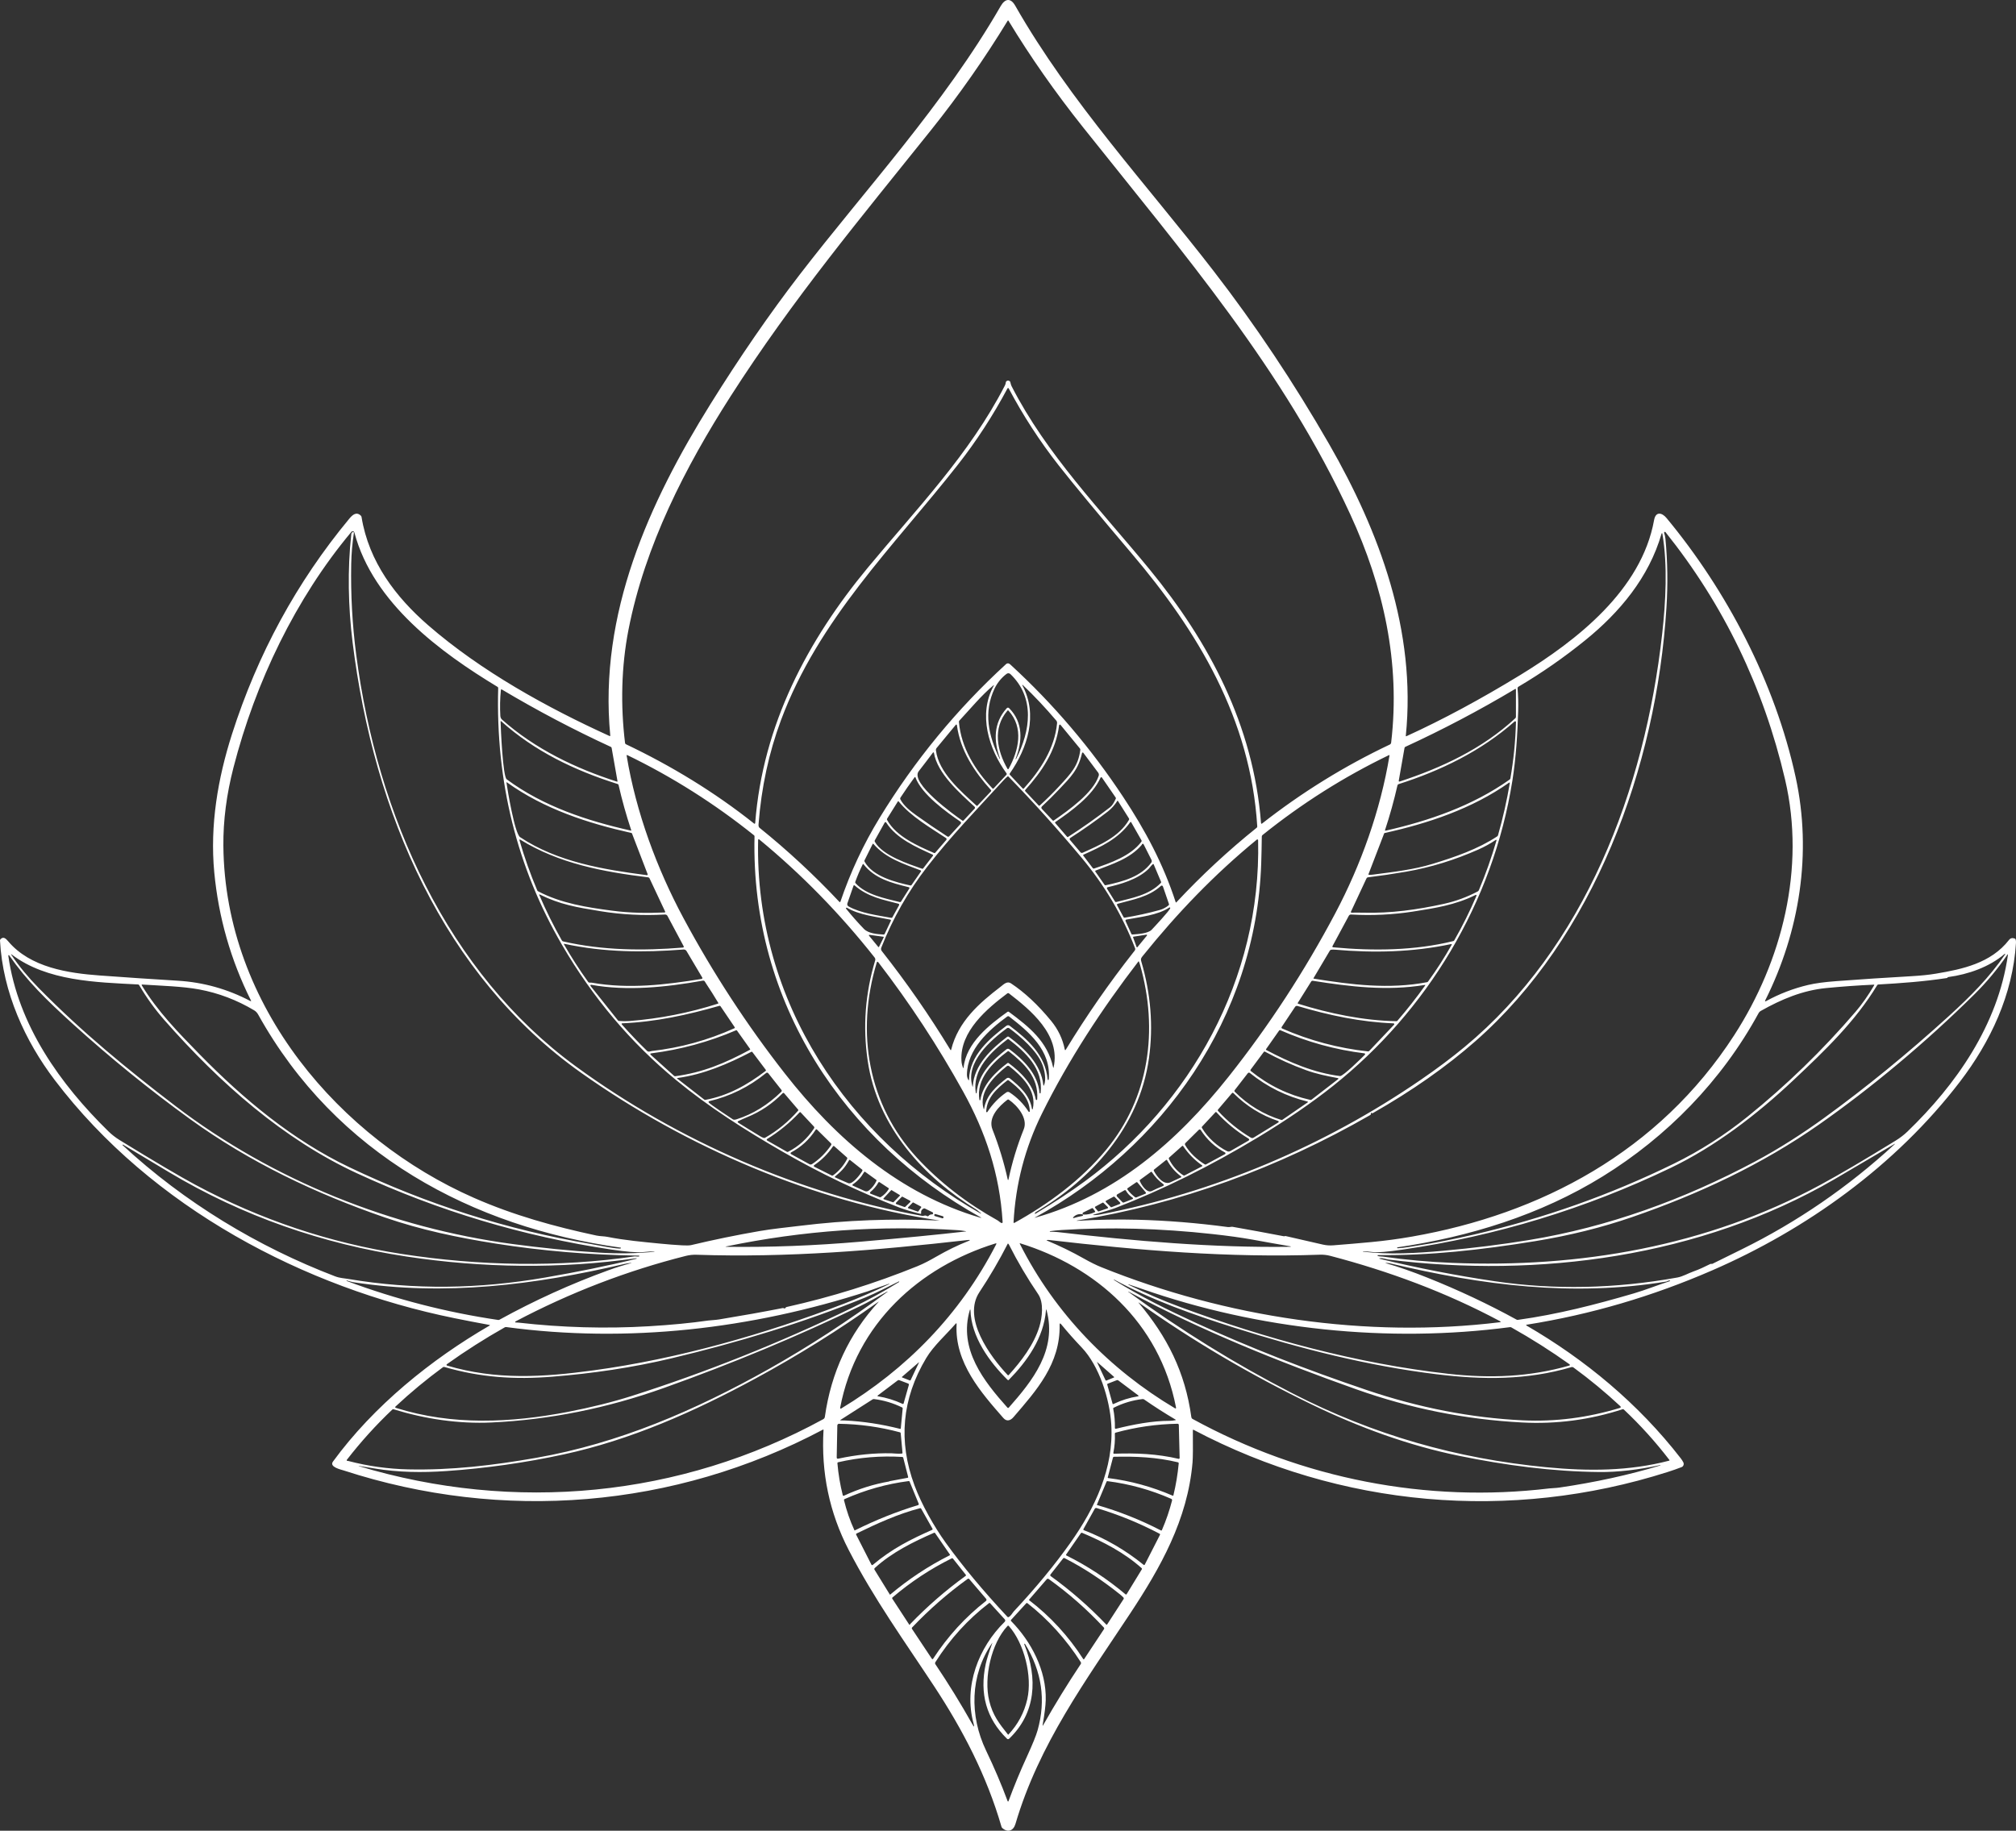 <svg width="109" height="99" viewBox="0 0 109 99" fill="none" xmlns="http://www.w3.org/2000/svg">
<rect x="0" y="0" width="109" height="99" fill="#333333" stroke="none"/>
<path d="M95.496 54.133C96.208 53.743 96.961 53.454 97.754 53.265C98.134 53.174 98.641 53.105 99.274 53.058C100.63 52.956 101.986 52.867 103.344 52.79C103.862 52.76 104.305 52.715 104.673 52.652C106.099 52.413 107.643 52.088 108.619 50.833C108.704 50.722 108.812 50.712 108.928 50.752C108.955 50.76 108.972 50.779 108.981 50.807C108.997 50.858 109.003 50.919 108.999 50.989C108.828 53.791 107.612 56.349 105.968 58.497C102.489 63.042 97.665 66.486 92.57 68.7C89.342 70.103 86.018 71.084 82.555 71.635C82.502 71.644 82.499 71.662 82.546 71.689C85.692 73.514 88.58 75.901 90.873 78.861C90.932 78.938 90.979 79.011 91.013 79.079C91.025 79.102 91.032 79.128 91.033 79.154C91.035 79.18 91.031 79.207 91.022 79.231C91.013 79.256 90.999 79.278 90.981 79.297C90.964 79.315 90.942 79.329 90.919 79.338C90.681 79.43 90.429 79.518 90.165 79.602C81.668 82.311 72.486 81.517 64.535 77.322C64.508 77.308 64.494 77.317 64.495 77.349C64.504 78.265 64.498 78.842 64.478 79.08C64.213 82.185 62.738 84.781 61.102 87.258C58.715 90.87 56.17 94.325 54.904 98.63C54.792 99.011 54.485 99.12 54.188 98.852C54.169 98.834 54.156 98.812 54.148 98.785C53.349 96.025 52.055 93.538 50.497 91.173C48.911 88.765 47.257 86.47 45.885 83.815C44.843 81.797 44.39 79.634 44.526 77.324C44.526 77.321 44.525 77.317 44.524 77.315C44.522 77.312 44.52 77.309 44.518 77.308C44.516 77.306 44.513 77.305 44.51 77.305C44.507 77.305 44.504 77.305 44.502 77.307C36.457 81.576 27.164 82.312 18.585 79.519C18.438 79.471 17.788 79.332 18.002 79.039C20.208 76.018 23.325 73.506 26.465 71.687C26.498 71.668 26.496 71.655 26.459 71.648C25.822 71.532 25.19 71.41 24.562 71.282C16.479 69.639 8.216 65.331 2.959 58.406C1.356 56.296 0.15 53.664 0 50.865C-0.001 50.837 0.007 50.812 0.026 50.791C0.183 50.624 0.319 50.756 0.44 50.899C1.637 52.325 3.694 52.627 5.39 52.751C6.8 52.855 8.211 52.949 9.622 53.035C10.995 53.118 12.3 53.484 13.534 54.131C13.577 54.153 13.588 54.142 13.565 54.097C12.475 51.915 11.814 49.604 11.584 47.166C11.346 44.63 11.775 42.104 12.542 39.704C13.929 35.365 16.042 31.482 18.881 28.054C19.064 27.833 19.272 27.656 19.51 27.886C19.53 27.905 19.543 27.931 19.548 27.959C19.939 30.381 21.404 32.294 23.141 33.804C26.018 36.306 29.616 38.283 32.953 39.8C32.985 39.814 32.999 39.803 32.995 39.767C32.364 33.183 35.103 27.165 38.414 21.85C40.003 19.299 41.609 16.968 43.232 14.858C46.766 10.264 51.044 5.648 54.103 0.332C54.343 -0.086 54.644 -0.125 54.889 0.305C57.873 5.537 62.015 9.991 65.623 14.663C67.874 17.576 69.954 20.695 71.864 24.018C74.585 28.754 76.583 34.124 76.009 39.782C76.006 39.813 76.018 39.822 76.045 39.81C77.994 38.921 80.045 37.818 82.199 36.502C85.236 34.643 88.746 31.921 89.432 28.127C89.519 27.642 89.859 27.716 90.107 28.016C93.356 31.938 95.97 36.897 97.086 42.027C97.982 46.147 97.298 50.377 95.449 54.083C95.414 54.152 95.43 54.169 95.496 54.133ZM33.841 40.246C36.285 41.407 38.642 42.84 40.775 44.538C40.78 44.542 40.786 44.544 40.792 44.545C40.799 44.546 40.805 44.545 40.811 44.542C40.817 44.539 40.822 44.535 40.825 44.529C40.829 44.523 40.831 44.517 40.831 44.51C41.242 39.174 43.684 34.61 46.914 30.706C49.521 27.556 52.422 24.569 54.331 20.848C54.361 20.788 54.378 20.734 54.38 20.685C54.382 20.657 54.393 20.634 54.414 20.616C54.464 20.575 54.519 20.571 54.58 20.604C54.602 20.617 54.617 20.636 54.624 20.662C54.646 20.74 54.659 20.815 54.695 20.886C56.587 24.585 59.532 27.596 62.155 30.791C65.374 34.715 67.766 39.212 68.18 44.498C68.184 44.549 68.205 44.56 68.244 44.529C70.399 42.842 72.699 41.42 75.142 40.263C75.162 40.254 75.18 40.24 75.192 40.221C75.205 40.203 75.213 40.181 75.216 40.158C75.727 35.83 74.797 31.7 73.01 27.825C69.396 19.982 64.049 13.782 58.567 6.895C57.052 4.993 55.704 3.067 54.524 1.119C54.511 1.098 54.498 1.098 54.484 1.119C53.226 3.181 51.848 5.147 50.352 7.018C46.594 11.715 42.865 16.173 39.495 21.44C37.058 25.25 34.875 29.487 33.981 34.053C33.59 36.057 33.548 38.156 33.795 40.18C33.797 40.194 33.802 40.208 33.81 40.22C33.818 40.231 33.829 40.24 33.841 40.246ZM54.55 35.883C54.573 35.892 54.606 35.916 54.649 35.956C56.952 38.071 58.98 40.453 60.731 43.102C61.919 44.898 62.89 46.71 63.565 48.781C63.573 48.809 63.587 48.812 63.607 48.791C64.964 47.337 66.412 45.993 67.949 44.759C67.969 44.742 67.979 44.721 67.977 44.693C67.618 38.862 64.748 34.126 61.17 29.911C59.361 27.78 58.053 26.2 57.245 25.172C56.221 23.866 55.318 22.477 54.537 21.002C54.533 20.997 54.529 20.991 54.523 20.988C54.518 20.985 54.511 20.983 54.505 20.983C54.498 20.983 54.492 20.985 54.486 20.988C54.481 20.991 54.476 20.997 54.473 21.002C53.687 22.476 52.793 23.851 51.79 25.13C48.337 29.53 44.264 33.465 42.223 38.952C41.57 40.708 41.167 42.579 41.013 44.567C41.005 44.663 41.022 44.728 41.062 44.761C42.59 45.993 44.031 47.33 45.385 48.773C45.389 48.777 45.394 48.78 45.399 48.781C45.405 48.783 45.41 48.783 45.416 48.782C45.421 48.781 45.426 48.778 45.43 48.774C45.434 48.771 45.437 48.766 45.439 48.76C45.979 47.168 46.685 45.657 47.557 44.229C49.454 41.123 51.733 38.351 54.395 35.913C54.416 35.893 54.442 35.88 54.469 35.875C54.496 35.87 54.525 35.873 54.55 35.883ZM50.066 65.739L50.147 65.771C50.166 65.778 50.183 65.774 50.197 65.758C50.247 65.697 50.312 65.668 50.392 65.671C50.405 65.671 50.418 65.667 50.428 65.658C50.439 65.65 50.446 65.637 50.449 65.624C50.452 65.61 50.451 65.596 50.445 65.583C50.439 65.571 50.43 65.561 50.418 65.555L50.009 65.354C49.983 65.341 49.957 65.341 49.932 65.355C49.828 65.408 49.785 65.49 49.803 65.598C49.809 65.634 49.795 65.648 49.762 65.64C49.304 65.529 48.925 65.416 48.625 65.3C46.45 64.459 44.346 63.453 42.313 62.281C40.285 61.112 38.337 59.876 36.551 58.404C34.103 56.388 32.048 53.952 30.386 51.096C27.948 46.907 26.798 42.278 26.936 37.209C26.936 37.181 26.925 37.159 26.902 37.145C23.842 35.293 20.18 32.626 19.162 28.801C19.157 28.784 19.148 28.768 19.136 28.755C19.123 28.743 19.108 28.734 19.091 28.73C19.075 28.726 19.057 28.726 19.041 28.732C19.025 28.737 19.01 28.747 18.999 28.761C15.988 32.358 13.815 36.878 12.621 41.515C12.247 42.969 12.066 44.376 12.077 45.735C12.154 54.44 18.434 61.611 25.615 64.772C27.767 65.719 29.97 66.329 32.249 66.815C32.444 66.857 32.653 66.849 32.835 66.885C33.788 67.075 34.79 67.162 35.696 67.252C36.093 67.292 36.49 67.323 36.889 67.345C37.117 67.358 37.279 67.353 37.373 67.331C38.593 67.041 39.819 66.789 41.053 66.575C41.759 66.452 42.517 66.379 43.255 66.288C45.757 65.98 48.267 65.885 50.784 66.005C50.81 66.007 50.81 66.005 50.784 66.001C43.971 64.986 37.114 62.049 31.428 58.02C23.973 52.739 20.207 43.959 19.063 34.731C18.825 32.81 18.783 30.806 18.993 28.882C18.998 28.834 19.031 28.795 19.064 28.772C19.072 28.767 19.08 28.765 19.089 28.765C19.098 28.765 19.106 28.768 19.114 28.773C19.121 28.778 19.127 28.785 19.13 28.794C19.134 28.802 19.135 28.811 19.134 28.821C19.049 29.373 19.001 29.934 18.989 30.504C18.958 32.147 19.048 33.783 19.26 35.411C20.39 44.11 24.19 52.594 31.142 57.673C36.662 61.705 43.274 64.573 49.868 65.752C49.89 65.756 49.931 65.75 49.992 65.735C50.017 65.728 50.042 65.73 50.066 65.739ZM61.483 65.96C63.084 66.001 64.719 66.132 66.388 66.356C66.483 66.368 66.574 66.331 66.644 66.343C67.572 66.507 68.499 66.677 69.424 66.855C69.434 66.857 69.445 66.855 69.458 66.849C69.477 66.84 69.495 66.838 69.514 66.843C70.183 67 70.853 67.154 71.524 67.304C71.71 67.346 71.897 67.359 72.086 67.344C72.779 67.291 73.471 67.231 74.163 67.166C74.895 67.096 75.623 66.998 76.348 66.871C83.285 65.657 89.69 62.289 93.769 55.973C96.348 51.98 97.636 46.953 96.516 42.161C95.348 37.166 93.192 32.704 90.048 28.775C90.041 28.767 90.032 28.762 90.022 28.76C90.012 28.759 90.002 28.761 89.994 28.767C89.985 28.772 89.979 28.78 89.976 28.791C89.972 28.8 89.972 28.811 89.976 28.822C90.012 28.915 90.036 29.024 90.047 29.147C90.162 30.378 90.18 31.581 90.101 32.847C89.557 41.545 86.153 50.708 79.764 56.311C78.184 57.697 76.338 58.991 74.227 60.193C74.208 60.204 74.189 60.205 74.169 60.195L74.146 60.183C74.123 60.171 74.114 60.178 74.121 60.206C74.132 60.249 74.114 60.282 74.076 60.303C69.121 63.151 63.797 65.101 58.228 66.004C58.226 66.004 58.225 66.006 58.224 66.007C58.223 66.009 58.223 66.01 58.223 66.012C58.223 66.014 58.224 66.016 58.225 66.017C58.226 66.018 58.228 66.019 58.229 66.019C59.368 65.953 60.452 65.933 61.483 65.96ZM82.084 38.45C82.046 39.708 81.966 40.982 81.772 42.209C80.719 48.837 77.142 54.683 72.096 58.706C70.936 59.63 69.581 60.561 68.028 61.499C65.439 63.062 62.868 64.337 60.315 65.322C60.107 65.402 59.718 65.521 59.149 65.678C59.081 65.697 59.082 65.707 59.152 65.71C59.234 65.714 59.34 65.703 59.469 65.678C65.634 64.489 71.563 62.005 76.837 58.38C77.714 57.777 78.498 57.189 79.188 56.616C85.668 51.24 88.928 42.736 89.87 34.272C90.061 32.554 90.173 30.567 89.879 28.857C89.879 28.852 89.876 28.847 89.873 28.844C89.869 28.84 89.864 28.838 89.859 28.837C89.854 28.837 89.849 28.839 89.845 28.842C89.841 28.845 89.838 28.85 89.837 28.855C89.154 31.233 87.552 33.13 85.721 34.614C84.566 35.551 83.358 36.391 82.099 37.135C82.083 37.145 82.07 37.158 82.062 37.175C82.053 37.193 82.05 37.212 82.051 37.231C82.086 37.63 82.096 38.036 82.084 38.45ZM54.568 38.303C55.312 39.058 55.296 40.062 54.912 41.033C54.908 41.041 54.91 41.047 54.919 41.05C54.928 41.053 54.934 41.051 54.937 41.044C55.717 39.511 55.968 37.738 54.631 36.453C54.603 36.427 54.568 36.411 54.531 36.408C54.495 36.406 54.458 36.416 54.428 36.438C54.166 36.631 53.932 36.908 53.782 37.219C53.162 38.505 53.438 39.778 54.05 41.037C54.055 41.047 54.06 41.047 54.066 41.038C54.069 41.031 54.069 41.023 54.066 41.013C53.714 40.053 53.718 39.096 54.424 38.307C54.471 38.255 54.519 38.254 54.568 38.303ZM57.109 38.965C56.544 38.299 55.925 37.636 55.294 37.039C55.291 37.037 55.288 37.035 55.285 37.035C55.282 37.035 55.279 37.036 55.277 37.038C55.275 37.041 55.273 37.043 55.272 37.047C55.272 37.05 55.272 37.053 55.274 37.056C56.136 38.643 55.56 40.456 54.595 41.83C54.588 41.84 54.585 41.852 54.586 41.864C54.586 41.876 54.591 41.887 54.599 41.896L55.298 42.642C55.302 42.645 55.306 42.648 55.311 42.65C55.316 42.652 55.321 42.653 55.326 42.653C55.331 42.653 55.336 42.652 55.34 42.65C55.345 42.648 55.349 42.645 55.353 42.641C56.238 41.663 57.023 40.478 57.153 39.112C57.156 39.086 57.153 39.059 57.146 39.034C57.138 39.009 57.126 38.985 57.109 38.965ZM53.721 42.638L54.416 41.897C54.425 41.887 54.431 41.874 54.431 41.86C54.432 41.846 54.428 41.832 54.42 41.821C53.452 40.488 52.875 38.625 53.729 37.083C53.753 37.04 53.746 37.034 53.709 37.065C53.057 37.607 52.456 38.342 51.869 38.971C51.852 38.99 51.844 39.012 51.846 39.038C51.97 40.447 52.725 41.645 53.662 42.638C53.67 42.647 53.681 42.651 53.692 42.651C53.703 42.651 53.714 42.647 53.721 42.638ZM75.938 40.45L75.629 42.208C75.62 42.259 75.638 42.276 75.685 42.261C77.922 41.525 80.13 40.509 81.93 38.84C81.952 38.819 81.963 38.794 81.963 38.764V37.294C81.963 37.254 81.947 37.243 81.913 37.263C79.987 38.412 78.011 39.453 75.985 40.386C75.959 40.398 75.943 40.419 75.938 40.45ZM27.133 38.905C28.922 40.501 31.139 41.559 33.359 42.269C33.381 42.277 33.39 42.268 33.386 42.243L33.07 40.447C33.068 40.434 33.063 40.423 33.056 40.413C33.049 40.403 33.04 40.396 33.029 40.391C31.013 39.462 29.047 38.426 27.13 37.284C27.125 37.281 27.12 37.28 27.114 37.28C27.109 37.28 27.103 37.281 27.098 37.284C27.094 37.286 27.09 37.29 27.086 37.295C27.083 37.3 27.081 37.305 27.081 37.311C27.033 37.786 27.024 38.256 27.052 38.721C27.054 38.745 27.059 38.77 27.066 38.793C27.082 38.842 27.104 38.879 27.133 38.905ZM54.526 38.429C54.522 38.425 54.518 38.422 54.513 38.42C54.508 38.418 54.502 38.416 54.497 38.417C54.492 38.417 54.487 38.418 54.482 38.42C54.477 38.422 54.473 38.426 54.469 38.43C53.66 39.374 53.904 40.59 54.475 41.581C54.478 41.586 54.483 41.59 54.487 41.593C54.492 41.596 54.498 41.598 54.504 41.598C54.51 41.598 54.515 41.596 54.52 41.593C54.525 41.59 54.529 41.585 54.532 41.58C55.078 40.589 55.371 39.35 54.526 38.429ZM27.394 42.141C29.375 43.611 31.769 44.392 34.108 44.917C34.111 44.918 34.114 44.918 34.117 44.917C34.12 44.916 34.123 44.914 34.125 44.911C34.127 44.909 34.128 44.906 34.129 44.903C34.129 44.899 34.129 44.896 34.128 44.893C33.861 44.092 33.633 43.278 33.445 42.452C33.443 42.439 33.437 42.428 33.429 42.419C33.42 42.409 33.41 42.402 33.399 42.399C31.047 41.657 28.9 40.621 27.096 39C27.093 38.997 27.089 38.996 27.086 38.995C27.082 38.995 27.079 38.995 27.075 38.997C27.072 38.998 27.069 39.001 27.067 39.004C27.066 39.008 27.065 39.011 27.065 39.015C27.074 39.406 27.187 41.987 27.394 42.141ZM75.555 42.479C75.371 43.291 75.148 44.091 74.888 44.878C74.876 44.914 74.888 44.928 74.922 44.92C77.25 44.392 79.617 43.58 81.627 42.153C81.636 42.147 81.644 42.138 81.651 42.128C81.657 42.117 81.661 42.106 81.663 42.094C81.837 41.088 81.938 40.073 81.965 39.05C81.965 39.041 81.963 39.032 81.959 39.025C81.954 39.017 81.948 39.011 81.941 39.007C81.933 39.003 81.925 39.002 81.917 39.002C81.908 39.004 81.901 39.007 81.894 39.013C80.072 40.627 77.876 41.684 75.624 42.402C75.607 42.407 75.592 42.417 75.58 42.431C75.568 42.444 75.559 42.461 75.555 42.479ZM57.262 39.226C57.093 40.614 56.315 41.739 55.433 42.719C55.425 42.728 55.421 42.74 55.421 42.753C55.421 42.765 55.425 42.777 55.433 42.785L56.159 43.559C56.177 43.578 56.196 43.579 56.215 43.562C56.579 43.231 56.928 42.885 57.264 42.522C57.91 41.822 58.299 41.423 58.41 40.548C58.413 40.521 58.406 40.498 58.389 40.477L57.34 39.2C57.335 39.193 57.327 39.188 57.319 39.186C57.31 39.183 57.301 39.183 57.293 39.186C57.285 39.189 57.278 39.194 57.272 39.201C57.267 39.208 57.263 39.217 57.262 39.226ZM50.604 40.577C50.751 41.77 51.931 42.77 52.79 43.562C52.812 43.583 52.834 43.582 52.855 43.56L53.582 42.79C53.589 42.782 53.594 42.771 53.594 42.759C53.594 42.748 53.589 42.737 53.582 42.728C52.681 41.734 51.92 40.59 51.737 39.212C51.736 39.206 51.733 39.199 51.729 39.194C51.725 39.189 51.72 39.185 51.714 39.183C51.708 39.181 51.701 39.181 51.695 39.183C51.689 39.185 51.683 39.189 51.679 39.194L50.639 40.452C50.626 40.468 50.615 40.488 50.609 40.51C50.603 40.532 50.601 40.554 50.604 40.577ZM49.674 41.705C49.179 42.339 51.605 44.085 52.032 44.375C52.043 44.382 52.055 44.386 52.068 44.384C52.08 44.383 52.092 44.377 52.1 44.367L52.697 43.729C52.703 43.722 52.708 43.714 52.712 43.705C52.715 43.696 52.716 43.686 52.716 43.676C52.716 43.667 52.714 43.657 52.709 43.648C52.706 43.64 52.7 43.632 52.693 43.625C51.884 42.88 50.684 41.832 50.495 40.712C50.494 40.706 50.492 40.701 50.488 40.696C50.484 40.691 50.479 40.688 50.473 40.687C50.468 40.685 50.462 40.685 50.456 40.687C50.451 40.689 50.446 40.693 50.442 40.698C50.192 41.034 49.936 41.37 49.674 41.705ZM58.503 40.726C58.295 41.639 57.889 42.024 57.273 42.678C56.977 42.992 56.663 43.303 56.333 43.611C56.324 43.619 56.317 43.629 56.312 43.64C56.308 43.651 56.305 43.662 56.304 43.674C56.304 43.686 56.306 43.698 56.31 43.709C56.314 43.72 56.32 43.73 56.328 43.739L56.917 44.368C56.934 44.386 56.952 44.388 56.972 44.374C57.794 43.806 59.107 42.87 59.404 41.954C59.413 41.925 59.416 41.895 59.411 41.865C59.406 41.835 59.394 41.807 59.377 41.784L58.572 40.71C58.568 40.704 58.561 40.699 58.554 40.696C58.547 40.694 58.54 40.693 58.533 40.695C58.526 40.697 58.519 40.7 58.514 40.706C58.508 40.712 58.505 40.718 58.503 40.726ZM42.437 58.054C45.208 61.597 48.656 64.573 53.006 65.85C53.083 65.873 53.086 65.865 53.015 65.826C45.692 61.76 40.584 54.265 40.795 45.229C40.796 45.205 40.787 45.186 40.769 45.172C38.636 43.461 36.354 42.016 33.923 40.837C33.89 40.821 33.876 40.832 33.883 40.871C34.384 43.918 35.522 46.984 36.956 49.653C38.552 52.623 40.379 55.424 42.437 58.054ZM68.222 45.235C68.217 45.717 68.206 46.198 68.191 46.679C67.918 55.08 62.801 62.087 55.967 65.835C55.926 65.856 55.928 65.861 55.972 65.848C60.271 64.636 63.624 61.76 66.437 58.211C68.616 55.461 70.535 52.521 72.194 49.39C73.576 46.781 74.639 43.822 75.125 40.866C75.13 40.834 75.119 40.825 75.091 40.838C72.663 42.009 70.385 43.45 68.257 45.16C68.246 45.169 68.238 45.18 68.232 45.193C68.225 45.206 68.222 45.22 68.222 45.235ZM58.462 46.363C57.203 44.857 55.892 43.402 54.53 42C54.51 41.979 54.489 41.978 54.467 41.996C54.393 42.058 54.324 42.125 54.258 42.197C52.862 43.724 51.405 45.228 50.132 46.873C49.1 48.205 48.272 49.663 47.649 51.246C47.637 51.276 47.633 51.309 47.638 51.341C47.643 51.373 47.656 51.404 47.675 51.429C49.014 53.126 50.249 54.905 51.38 56.766C51.403 56.802 51.419 56.8 51.429 56.758C51.808 55.236 52.944 54.246 54.099 53.361C54.269 53.23 54.447 53.038 54.659 53.176C55.395 53.662 56.117 54.336 56.827 55.2C57.207 55.662 57.454 56.178 57.568 56.746C57.58 56.801 57.599 56.805 57.628 56.758C58.749 54.919 59.969 53.161 61.289 51.485C61.337 51.425 61.405 51.363 61.371 51.277C60.688 49.503 59.718 47.865 58.462 46.363ZM48.68 43.226C48.86 43.574 49.215 43.856 49.536 44.086C50.093 44.485 50.655 44.868 51.224 45.236C51.239 45.246 51.257 45.25 51.275 45.247C51.293 45.245 51.31 45.236 51.323 45.222L51.94 44.55C51.947 44.542 51.953 44.532 51.957 44.521C51.96 44.51 51.961 44.498 51.96 44.487C51.959 44.475 51.955 44.465 51.95 44.455C51.944 44.445 51.936 44.437 51.927 44.431C51.171 43.917 49.825 42.95 49.497 42.039C49.495 42.034 49.492 42.03 49.488 42.026C49.485 42.023 49.48 42.021 49.475 42.02C49.471 42.02 49.466 42.02 49.461 42.022C49.457 42.024 49.453 42.027 49.45 42.032C49.186 42.392 48.931 42.76 48.684 43.135C48.676 43.148 48.671 43.164 48.67 43.18C48.669 43.196 48.673 43.212 48.68 43.226ZM57.697 45.254C57.71 45.27 57.726 45.273 57.743 45.262C58.526 44.76 59.288 44.221 60.028 43.647C60.124 43.573 60.224 43.422 60.328 43.194C60.339 43.171 60.337 43.149 60.322 43.129L59.578 42.048C59.574 42.041 59.568 42.036 59.561 42.033C59.554 42.03 59.547 42.029 59.539 42.029C59.532 42.03 59.525 42.033 59.518 42.037C59.512 42.042 59.507 42.048 59.504 42.055C59.064 43.04 57.91 43.871 57.064 44.45C57.039 44.468 57.037 44.488 57.057 44.512L57.697 45.254ZM28.121 45.272C30.139 46.613 32.616 47.02 34.977 47.328C34.983 47.329 34.99 47.328 34.996 47.325C35.002 47.323 35.007 47.318 35.011 47.313C35.015 47.307 35.018 47.301 35.018 47.294C35.019 47.288 35.019 47.281 35.016 47.274L34.169 45.068C34.166 45.063 34.163 45.058 34.159 45.054C34.155 45.05 34.15 45.048 34.145 45.047C31.796 44.522 29.422 43.754 27.411 42.309C27.388 42.293 27.379 42.299 27.384 42.328C27.449 42.774 27.832 45.08 28.121 45.272ZM74.836 45.073L73.994 47.263C73.983 47.292 73.993 47.308 74.023 47.309C74.08 47.312 74.153 47.308 74.242 47.296C75.389 47.146 76.435 47.028 77.464 46.714C78.657 46.349 79.913 45.916 80.953 45.227C80.974 45.212 80.988 45.192 80.995 45.166C81.259 44.238 81.471 43.297 81.632 42.344C81.633 42.339 81.632 42.334 81.63 42.33C81.629 42.326 81.626 42.322 81.622 42.32C81.618 42.317 81.614 42.316 81.61 42.316C81.605 42.316 81.601 42.318 81.597 42.32C79.582 43.742 77.207 44.528 74.866 45.047C74.859 45.048 74.853 45.051 74.848 45.056C74.842 45.06 74.838 45.066 74.836 45.073ZM60.42 43.3C60.27 43.535 60.098 43.728 59.903 43.88C59.26 44.377 58.58 44.856 57.864 45.317C57.855 45.322 57.849 45.329 57.844 45.337C57.839 45.346 57.835 45.355 57.834 45.365C57.833 45.374 57.833 45.385 57.836 45.394C57.839 45.404 57.843 45.412 57.85 45.42L58.418 46.089C58.432 46.105 58.45 46.117 58.47 46.121C58.491 46.126 58.512 46.124 58.531 46.116C59.436 45.709 60.506 45.261 61.042 44.334C61.049 44.322 61.052 44.309 61.052 44.296C61.051 44.283 61.047 44.271 61.041 44.26L60.435 43.3C60.434 43.299 60.433 43.298 60.431 43.297C60.43 43.296 60.429 43.296 60.427 43.296C60.426 43.296 60.424 43.296 60.423 43.297C60.422 43.298 60.421 43.299 60.42 43.3ZM47.963 44.339C48.452 45.241 49.642 45.75 50.506 46.129C50.528 46.139 50.547 46.134 50.563 46.116L51.162 45.423C51.169 45.416 51.173 45.407 51.176 45.397C51.179 45.388 51.18 45.377 51.178 45.367C51.177 45.358 51.174 45.348 51.169 45.34C51.163 45.331 51.157 45.324 51.148 45.319C50.303 44.759 49.247 44.154 48.591 43.343C48.573 43.321 48.557 43.322 48.542 43.346L47.964 44.271C47.958 44.281 47.955 44.293 47.954 44.305C47.954 44.317 47.957 44.329 47.963 44.339ZM47.299 45.519C47.715 46.271 49.159 46.731 49.859 46.98C49.88 46.988 49.897 46.983 49.911 46.965L50.439 46.282C50.443 46.276 50.446 46.27 50.447 46.264C50.449 46.257 50.449 46.251 50.447 46.244C50.446 46.237 50.443 46.231 50.439 46.226C50.435 46.221 50.429 46.217 50.424 46.215C49.547 45.812 48.471 45.354 47.914 44.479C47.909 44.472 47.903 44.466 47.896 44.463C47.889 44.459 47.881 44.457 47.873 44.457C47.865 44.457 47.858 44.459 47.851 44.464C47.844 44.468 47.838 44.474 47.834 44.481C47.653 44.8 47.474 45.12 47.299 45.442C47.292 45.453 47.289 45.467 47.289 45.48C47.289 45.494 47.292 45.508 47.299 45.519ZM59.154 46.967C60.014 46.678 61.135 46.293 61.713 45.516C61.721 45.506 61.725 45.494 61.726 45.481C61.727 45.468 61.724 45.455 61.718 45.444L61.162 44.468C61.146 44.439 61.129 44.438 61.11 44.464C60.451 45.371 59.556 45.776 58.587 46.216C58.559 46.229 58.555 46.248 58.574 46.273L59.083 46.944C59.102 46.969 59.126 46.977 59.154 46.967ZM29.094 48.199C30.352 48.857 31.727 49.066 33.096 49.247C34.051 49.374 34.986 49.386 35.936 49.344C35.941 49.344 35.947 49.342 35.951 49.34C35.956 49.337 35.959 49.333 35.962 49.328C35.965 49.323 35.966 49.318 35.966 49.312C35.967 49.307 35.965 49.301 35.963 49.296L35.116 47.494C35.109 47.48 35.1 47.469 35.089 47.461C35.078 47.452 35.064 47.447 35.05 47.445C32.609 47.144 30.23 46.704 28.121 45.401C28.117 45.398 28.112 45.397 28.107 45.397C28.102 45.398 28.097 45.399 28.093 45.403C28.089 45.406 28.086 45.41 28.085 45.416C28.083 45.421 28.083 45.426 28.085 45.431C28.352 46.357 28.672 47.262 29.046 48.146C29.055 48.169 29.072 48.188 29.094 48.199ZM40.99 45.42C40.795 54.216 45.924 61.609 53.014 65.621C53.017 65.623 53.021 65.623 53.026 65.623C53.03 65.622 53.034 65.62 53.036 65.617C53.039 65.614 53.04 65.611 53.04 65.608C53.039 65.604 53.037 65.602 53.033 65.6C52.943 65.548 52.891 65.475 52.809 65.424C49.957 63.676 47.438 60.951 46.913 57.357C46.645 55.529 46.78 53.723 47.318 51.94C47.326 51.913 47.328 51.884 47.323 51.856C47.318 51.828 47.306 51.802 47.289 51.781C45.422 49.412 43.341 47.282 41.046 45.391C41.041 45.387 41.035 45.384 41.029 45.383C41.022 45.383 41.016 45.384 41.01 45.387C41.004 45.39 40.999 45.394 40.995 45.4C40.992 45.406 40.99 45.413 40.99 45.42ZM67.954 45.403C65.649 47.295 63.658 49.37 61.795 51.684C61.709 51.79 61.662 51.841 61.706 51.99C62.223 53.749 62.362 55.495 62.121 57.226C61.599 60.979 58.984 63.788 56 65.55C55.987 65.558 55.977 65.567 55.971 65.579C55.964 65.592 55.958 65.605 55.955 65.617C55.945 65.647 55.953 65.655 55.979 65.639C56.978 65.043 57.875 64.454 58.669 63.871C64.345 59.704 68.201 52.957 68.023 45.437C68.022 45.429 68.02 45.421 68.016 45.414C68.012 45.407 68.006 45.401 67.999 45.398C67.992 45.394 67.984 45.393 67.976 45.394C67.968 45.394 67.961 45.398 67.954 45.403ZM73.734 49.356C75.195 49.393 76.622 49.196 78.067 48.878C78.702 48.738 79.313 48.514 79.899 48.205C79.925 48.191 79.947 48.167 79.959 48.139C80.328 47.263 80.646 46.366 80.912 45.447C80.913 45.442 80.913 45.437 80.912 45.432C80.91 45.427 80.907 45.422 80.903 45.419C80.899 45.416 80.894 45.414 80.889 45.414C80.885 45.414 80.88 45.415 80.876 45.418C80.58 45.619 80.266 45.792 79.934 45.939C78.664 46.5 77.386 46.903 76.011 47.141C75.326 47.259 74.643 47.36 73.961 47.444C73.925 47.449 73.898 47.469 73.881 47.504L73.041 49.304C73.039 49.31 73.037 49.316 73.038 49.322C73.038 49.328 73.04 49.333 73.043 49.339C73.046 49.344 73.05 49.348 73.055 49.351C73.06 49.353 73.065 49.355 73.071 49.355C73.291 49.351 73.512 49.351 73.734 49.356ZM46.744 46.593C47.194 47.41 48.447 47.713 49.23 47.885C49.252 47.889 49.269 47.882 49.283 47.863L49.792 47.13C49.795 47.125 49.798 47.119 49.799 47.113C49.8 47.106 49.799 47.1 49.798 47.094C49.796 47.087 49.793 47.082 49.788 47.077C49.784 47.072 49.779 47.069 49.773 47.067C48.868 46.719 47.904 46.423 47.229 45.642C47.208 45.619 47.191 45.621 47.178 45.649L46.743 46.523C46.732 46.546 46.732 46.57 46.744 46.593ZM61.732 45.689C61.081 46.449 60.114 46.733 59.238 47.077C59.233 47.079 59.228 47.082 59.225 47.087C59.221 47.09 59.219 47.095 59.217 47.101C59.216 47.106 59.216 47.112 59.216 47.117C59.217 47.123 59.219 47.128 59.222 47.132L59.722 47.85C59.736 47.87 59.755 47.877 59.778 47.872C60.755 47.664 61.685 47.406 62.247 46.647C62.262 46.627 62.271 46.603 62.273 46.577C62.275 46.552 62.27 46.526 62.259 46.503L61.832 45.657C61.827 45.646 61.818 45.638 61.807 45.633C61.797 45.629 61.785 45.628 61.774 45.632C61.749 45.642 61.735 45.66 61.732 45.689ZM46.257 47.761C46.835 48.396 47.845 48.579 48.652 48.782C48.679 48.789 48.7 48.78 48.716 48.755L49.165 48.047C49.169 48.041 49.171 48.034 49.172 48.027C49.173 48.02 49.172 48.013 49.169 48.006C49.167 47.999 49.163 47.993 49.158 47.989C49.153 47.984 49.147 47.981 49.14 47.979C48.17 47.741 47.286 47.504 46.689 46.736C46.672 46.714 46.657 46.716 46.645 46.741C46.494 47.047 46.36 47.362 46.243 47.685C46.232 47.713 46.237 47.739 46.257 47.761ZM62.109 46.979C61.506 47.57 60.568 47.818 59.888 47.978C59.88 47.98 59.872 47.984 59.866 47.99C59.859 47.995 59.854 48.003 59.851 48.011C59.848 48.019 59.847 48.028 59.847 48.037C59.848 48.046 59.851 48.055 59.856 48.062L60.289 48.755C60.303 48.778 60.323 48.786 60.348 48.78C61.173 48.567 62.126 48.411 62.765 47.745C62.782 47.728 62.785 47.708 62.775 47.684L62.38 46.749C62.367 46.72 62.349 46.715 62.325 46.736C62.239 46.808 62.167 46.922 62.109 46.979ZM45.873 49.012C46.525 49.383 47.461 49.502 48.19 49.635C48.201 49.637 48.213 49.635 48.224 49.63C48.235 49.625 48.244 49.616 48.25 49.605L48.61 48.953C48.614 48.946 48.617 48.937 48.617 48.928C48.617 48.92 48.616 48.911 48.613 48.903C48.61 48.895 48.605 48.888 48.599 48.882C48.592 48.877 48.585 48.873 48.577 48.871C47.737 48.652 46.92 48.504 46.21 47.884C46.181 47.858 46.159 47.864 46.146 47.902L45.816 48.851C45.805 48.881 45.805 48.914 45.816 48.943C45.826 48.973 45.847 48.997 45.873 49.012ZM60.807 49.626C61.443 49.522 62.072 49.384 62.696 49.212C62.873 49.163 63.034 49.079 63.179 48.962C63.19 48.953 63.198 48.94 63.202 48.926C63.206 48.911 63.206 48.896 63.201 48.881L62.876 47.935C62.872 47.924 62.866 47.915 62.858 47.907C62.85 47.899 62.841 47.894 62.83 47.891C62.82 47.888 62.809 47.888 62.798 47.89C62.788 47.893 62.778 47.898 62.769 47.906C62.105 48.51 61.265 48.641 60.436 48.872C60.39 48.886 60.379 48.914 60.403 48.958L60.749 49.598C60.762 49.621 60.781 49.631 60.807 49.626ZM30.448 50.91C32.596 51.399 34.757 51.421 36.931 51.241C36.938 51.24 36.945 51.238 36.951 51.234C36.957 51.23 36.962 51.224 36.965 51.217C36.969 51.21 36.97 51.203 36.97 51.195C36.97 51.187 36.968 51.18 36.965 51.173L36.093 49.538C36.061 49.479 36.013 49.451 35.949 49.455C34.776 49.521 33.621 49.462 32.485 49.278C31.141 49.06 30.29 48.915 29.181 48.372C29.151 48.358 29.144 48.366 29.157 48.397C29.52 49.242 29.927 50.062 30.378 50.857C30.386 50.871 30.396 50.882 30.408 50.891C30.42 50.9 30.433 50.907 30.448 50.91ZM72.087 51.228C74.27 51.433 76.499 51.404 78.576 50.892C78.6 50.886 78.618 50.871 78.631 50.848C79.07 50.082 79.464 49.29 79.815 48.473C79.849 48.394 79.829 48.372 79.755 48.409C78.681 48.941 77.579 49.11 76.407 49.294C75.31 49.465 74.191 49.519 73.047 49.455C73.023 49.453 72.999 49.459 72.977 49.471C72.956 49.484 72.938 49.502 72.926 49.525L72.05 51.153C72.026 51.199 72.038 51.223 72.087 51.228ZM62.269 50.277C62.4 50.138 63.262 49.218 63.272 49.108C63.272 49.102 63.271 49.095 63.269 49.089C63.266 49.084 63.262 49.079 63.257 49.075C63.252 49.072 63.246 49.07 63.24 49.07C63.234 49.07 63.228 49.072 63.222 49.075C62.597 49.495 61.628 49.589 60.907 49.726C60.853 49.737 60.838 49.768 60.861 49.82L61.17 50.502C61.182 50.527 61.201 50.539 61.227 50.536C61.506 50.511 62.066 50.491 62.269 50.277ZM46.709 50.232C46.957 50.488 47.445 50.517 47.776 50.538C47.802 50.539 47.821 50.527 47.833 50.502L48.167 49.792C48.169 49.786 48.171 49.779 48.171 49.773C48.171 49.766 48.169 49.76 48.167 49.754C48.164 49.748 48.16 49.743 48.155 49.739C48.15 49.735 48.144 49.732 48.138 49.731C47.368 49.574 46.46 49.486 45.787 49.086C45.78 49.082 45.773 49.081 45.766 49.083C45.758 49.085 45.752 49.089 45.747 49.095C45.742 49.101 45.739 49.109 45.739 49.117C45.739 49.125 45.742 49.133 45.746 49.139C46.053 49.52 46.373 49.884 46.709 50.232ZM47.485 51.207C47.488 51.211 47.491 51.213 47.495 51.215C47.498 51.216 47.503 51.217 47.507 51.216C47.511 51.216 47.514 51.214 47.518 51.212C47.521 51.209 47.524 51.206 47.526 51.202L47.779 50.694C47.781 50.691 47.782 50.687 47.782 50.682C47.782 50.678 47.781 50.674 47.779 50.67C47.777 50.666 47.775 50.663 47.771 50.661C47.768 50.658 47.764 50.657 47.76 50.656L47.006 50.554C47.001 50.553 46.996 50.554 46.991 50.556C46.987 50.559 46.983 50.563 46.981 50.568C46.978 50.572 46.978 50.578 46.978 50.583C46.979 50.588 46.981 50.593 46.984 50.597L47.485 51.207ZM61.452 51.21C61.453 51.214 61.456 51.219 61.46 51.222C61.464 51.225 61.468 51.227 61.473 51.228C61.478 51.229 61.483 51.228 61.487 51.227C61.492 51.225 61.495 51.222 61.499 51.218L62.012 50.592C62.016 50.588 62.018 50.582 62.019 50.576C62.02 50.57 62.018 50.564 62.016 50.559C62.013 50.553 62.009 50.549 62.004 50.547C61.998 50.544 61.993 50.543 61.987 50.544L61.286 50.653C61.282 50.653 61.278 50.655 61.274 50.657C61.271 50.66 61.268 50.663 61.266 50.667C61.264 50.671 61.262 50.675 61.262 50.68C61.262 50.684 61.262 50.689 61.264 50.693L61.452 51.21ZM31.995 53.141C34.021 53.495 35.979 53.253 37.938 52.938C37.945 52.936 37.952 52.933 37.958 52.928C37.964 52.923 37.969 52.917 37.972 52.91C37.975 52.902 37.977 52.894 37.976 52.886C37.976 52.878 37.973 52.87 37.969 52.863L37.12 51.432C37.103 51.404 37.08 51.381 37.051 51.366C37.023 51.35 36.992 51.344 36.961 51.346C34.773 51.519 32.666 51.5 30.508 51.038C30.505 51.037 30.502 51.038 30.499 51.039C30.496 51.04 30.493 51.042 30.491 51.045C30.489 51.048 30.488 51.052 30.488 51.055C30.488 51.059 30.489 51.062 30.491 51.065C30.894 51.769 31.331 52.448 31.803 53.103C31.819 53.126 31.841 53.137 31.868 53.136C31.925 53.134 31.968 53.136 31.995 53.141ZM71.033 52.923C73.089 53.255 75.1 53.505 77.153 53.115C77.179 53.11 77.2 53.097 77.216 53.074C77.676 52.442 78.099 51.783 78.485 51.097C78.505 51.06 78.496 51.046 78.457 51.054C76.369 51.493 74.284 51.541 72.166 51.355C72.103 51.35 72.039 51.351 71.972 51.359C71.942 51.363 71.919 51.378 71.902 51.406L71.02 52.894C71.011 52.911 71.015 52.92 71.033 52.923ZM105.258 52.89C104.016 53.08 102.803 53.167 101.554 53.239C101.528 53.241 101.508 53.253 101.495 53.276C100.307 55.244 98.655 56.822 96.972 58.407C94.985 60.28 92.731 62.004 90.325 63.159C85.725 65.367 80.888 66.841 75.811 67.579C75.016 67.695 74.493 67.739 74.242 67.71C73.991 67.681 73.811 67.667 73.703 67.667C73.701 67.667 73.698 67.668 73.697 67.67C73.695 67.672 73.694 67.674 73.694 67.677C73.694 67.68 73.695 67.682 73.697 67.684C73.699 67.686 73.701 67.688 73.704 67.688C75.118 67.857 76.577 67.769 78.037 67.638C79.649 67.493 81.194 67.3 82.673 67.057C86.938 66.357 91.055 64.861 94.907 62.804C96.194 62.116 97.484 61.285 98.637 60.448C100.904 58.802 103.144 56.971 105.358 54.957C106.568 53.855 107.546 52.866 108.413 51.61C108.415 51.606 108.416 51.601 108.416 51.597C108.415 51.592 108.413 51.588 108.41 51.585C108.407 51.582 108.404 51.58 108.399 51.58C108.395 51.58 108.391 51.581 108.388 51.584C107.543 52.304 106.41 52.69 105.351 52.835C105.326 52.838 105.309 52.847 105.299 52.862C105.29 52.878 105.276 52.888 105.258 52.89ZM9.472 59.799C14.777 63.854 21.242 66.405 27.691 67.271C29.263 67.481 30.808 67.641 32.422 67.739C33.437 67.801 34.421 67.785 35.375 67.692C35.377 67.692 35.379 67.691 35.38 67.69C35.381 67.688 35.382 67.686 35.382 67.684C35.382 67.682 35.381 67.681 35.38 67.679C35.379 67.678 35.377 67.677 35.375 67.677C35.25 67.67 35.043 67.681 34.755 67.711C34.448 67.742 33.88 67.695 33.05 67.572C28.29 66.861 23.707 65.486 19.301 63.449C15.343 61.619 11.902 58.592 8.89 55.166C8.378 54.584 7.923 53.953 7.524 53.274C7.518 53.263 7.509 53.254 7.499 53.248C7.489 53.242 7.477 53.238 7.465 53.237C5.213 53.118 2.547 53.066 0.637 51.621C0.59 51.586 0.583 51.593 0.617 51.642C1.034 52.258 1.528 52.855 2.098 53.435C4.424 55.803 6.897 57.831 9.472 59.799ZM74.757 67.952C76.004 68.129 77.256 68.242 78.512 68.293C85.371 68.57 92.266 67.41 98.431 64.069C99.457 63.513 100.809 62.718 102.489 61.684C102.729 61.537 102.944 61.371 103.135 61.188C105.746 58.668 108.029 55.435 108.565 51.628C108.566 51.624 108.565 51.621 108.564 51.618C108.562 51.616 108.56 51.614 108.557 51.612C108.554 51.611 108.551 51.611 108.548 51.612C108.545 51.613 108.543 51.614 108.541 51.617C108.013 52.393 107.417 53.111 106.752 53.769C104.095 56.401 101.161 58.84 98.37 60.798C95.284 62.964 91.855 64.573 88.232 65.821C86.598 66.385 84.853 66.817 82.999 67.119C80.067 67.597 77.271 67.902 74.503 67.873C74.497 67.873 74.492 67.875 74.488 67.879C74.484 67.883 74.481 67.888 74.48 67.894C74.479 67.899 74.48 67.905 74.483 67.91C74.486 67.916 74.49 67.919 74.495 67.921C74.57 67.949 74.698 67.944 74.757 67.952ZM34.542 67.901C31.884 67.863 29.301 67.645 26.794 67.249C24.748 66.925 22.776 66.515 20.802 65.835C17.068 64.546 13.51 62.86 10.26 60.506C8.075 58.922 5.976 57.218 3.961 55.393C2.487 54.057 1.458 53.043 0.493 51.66C0.489 51.656 0.485 51.653 0.479 51.651C0.474 51.65 0.469 51.65 0.464 51.652C0.459 51.654 0.454 51.658 0.452 51.663C0.449 51.668 0.448 51.674 0.449 51.68C0.976 55.45 3.274 58.647 5.859 61.177C6.04 61.355 6.245 61.515 6.474 61.656C8.368 62.819 9.733 63.625 10.569 64.073C14.095 65.961 17.812 67.207 21.721 67.811C25.932 68.462 30.244 68.537 34.296 67.944C34.376 67.933 34.451 67.962 34.544 67.948C34.55 67.947 34.556 67.944 34.559 67.939C34.563 67.935 34.565 67.928 34.565 67.922C34.565 67.916 34.562 67.91 34.558 67.906C34.553 67.903 34.548 67.901 34.542 67.901ZM61.554 51.989C59.581 54.554 57.775 57.307 56.33 60.23C55.421 62.07 54.911 64.027 54.8 66.102C54.8 66.108 54.801 66.113 54.804 66.118C54.806 66.123 54.81 66.127 54.814 66.13C54.819 66.133 54.824 66.135 54.829 66.135C54.834 66.135 54.84 66.134 54.844 66.131C56.659 65.128 58.455 63.816 59.814 62.169C62.133 59.361 62.644 55.708 61.64 52.175C61.62 52.107 61.598 52.045 61.574 51.992C61.573 51.989 61.572 51.988 61.57 51.986C61.568 51.985 61.566 51.984 61.564 51.984C61.562 51.984 61.56 51.984 61.559 51.985C61.557 51.986 61.555 51.987 61.554 51.989ZM53.932 65.992C53.996 66.027 54.073 66.111 54.138 66.133C54.189 66.151 54.213 66.132 54.209 66.074C54.052 63.487 53.287 61.217 52.073 59.026C50.715 56.575 49.188 54.247 47.491 52.041C47.451 51.99 47.422 51.996 47.402 52.059C46.257 55.836 46.944 59.748 49.572 62.601C50.817 63.953 52.318 65.096 53.932 65.992ZM33.472 55.211C33.657 55.229 33.842 55.23 34.028 55.215C35.653 55.089 37.248 54.776 38.814 54.276C38.841 54.268 38.847 54.251 38.831 54.225C38.615 53.864 38.39 53.508 38.157 53.158C38.106 53.08 38.1 53.014 37.982 53.034C36.002 53.387 33.909 53.605 31.964 53.255C31.956 53.254 31.949 53.255 31.942 53.258C31.935 53.262 31.929 53.267 31.926 53.274C31.922 53.281 31.92 53.289 31.921 53.297C31.922 53.305 31.924 53.313 31.929 53.319L33.405 55.174C33.423 55.197 33.445 55.209 33.472 55.211ZM70.184 54.278C71.892 54.812 73.722 55.192 75.499 55.224C75.51 55.224 75.521 55.221 75.531 55.217C75.541 55.212 75.55 55.206 75.557 55.197C76.083 54.589 76.581 53.956 77.051 53.297C77.071 53.27 77.065 53.259 77.033 53.264C74.987 53.599 73.006 53.359 70.981 53.038C70.964 53.035 70.946 53.037 70.93 53.045C70.914 53.052 70.901 53.065 70.891 53.08L70.168 54.234C70.166 54.238 70.164 54.242 70.164 54.246C70.163 54.251 70.164 54.256 70.165 54.26C70.167 54.264 70.169 54.268 70.172 54.271C70.176 54.274 70.18 54.277 70.184 54.278ZM10.782 57.005C13.179 59.456 15.837 61.661 18.884 63.118C23.068 65.119 27.427 66.504 31.958 67.275C32.145 67.307 33.501 67.581 33.565 67.506C33.583 67.485 33.579 67.473 33.553 67.469C25.566 66.355 18.171 62.444 13.957 54.861C13.902 54.763 13.83 54.688 13.741 54.635C12.806 54.077 11.815 53.701 10.77 53.506C9.882 53.34 8.702 53.306 7.682 53.241C7.678 53.241 7.674 53.242 7.67 53.244C7.667 53.246 7.664 53.249 7.662 53.253C7.659 53.257 7.658 53.261 7.659 53.266C7.659 53.27 7.66 53.275 7.662 53.279C8.508 54.678 9.645 55.842 10.782 57.005ZM75.563 67.503C75.946 67.484 76.354 67.401 76.678 67.352C77.57 67.217 78.573 67.02 79.688 66.762C83.471 65.886 87.073 64.609 90.496 62.931C91.915 62.236 93.246 61.386 94.49 60.382C96.599 58.681 98.545 56.79 100.33 54.709C100.678 54.302 101.012 53.827 101.33 53.284C101.345 53.259 101.338 53.247 101.31 53.248C100.45 53.287 99.591 53.349 98.734 53.432C97.469 53.556 96.323 54.034 95.195 54.671C95.148 54.697 95.112 54.734 95.086 54.782C93.077 58.471 90.105 61.484 86.654 63.617C83.285 65.701 79.441 66.888 75.558 67.453C75.553 67.454 75.548 67.458 75.544 67.463C75.541 67.468 75.54 67.474 75.54 67.48C75.541 67.486 75.543 67.492 75.547 67.496C75.552 67.5 75.557 67.502 75.563 67.503ZM54.55 54.72C55.649 55.536 56.634 56.32 56.938 57.713C56.947 57.757 56.957 57.757 56.967 57.713C57.356 55.955 55.702 54.608 54.551 53.719C54.539 53.71 54.524 53.705 54.508 53.705C54.492 53.705 54.477 53.71 54.465 53.719C53.386 54.531 51.889 55.769 51.983 57.362C51.99 57.495 52.02 57.622 52.07 57.743C52.085 57.778 52.094 57.777 52.098 57.739C52.231 56.393 53.511 55.406 54.471 54.719C54.483 54.711 54.496 54.706 54.511 54.706C54.525 54.706 54.539 54.711 54.55 54.72ZM33.616 55.394C34.055 55.886 34.508 56.369 34.981 56.826C35.071 56.912 35.163 56.845 35.246 56.835C36.791 56.66 38.279 56.25 39.709 55.604C39.713 55.602 39.718 55.599 39.721 55.595C39.724 55.59 39.727 55.586 39.728 55.58C39.73 55.575 39.73 55.57 39.729 55.564C39.728 55.559 39.726 55.553 39.723 55.549L38.96 54.42C38.943 54.394 38.92 54.385 38.891 54.393C37.158 54.888 35.434 55.265 33.637 55.338C33.631 55.338 33.625 55.34 33.62 55.344C33.615 55.348 33.612 55.353 33.609 55.359C33.607 55.365 33.607 55.371 33.608 55.378C33.609 55.384 33.611 55.39 33.616 55.394ZM69.319 55.618C70.809 56.27 72.356 56.683 73.96 56.857C73.988 56.86 74.012 56.851 74.033 56.83L75.375 55.412C75.38 55.407 75.384 55.399 75.386 55.391C75.387 55.383 75.386 55.375 75.383 55.367C75.38 55.359 75.376 55.352 75.369 55.348C75.363 55.343 75.355 55.34 75.347 55.34C73.581 55.272 71.849 54.906 70.151 54.4C70.128 54.393 70.103 54.394 70.08 54.402C70.057 54.411 70.038 54.426 70.023 54.447L69.297 55.536C69.293 55.543 69.29 55.55 69.289 55.558C69.287 55.566 69.288 55.575 69.29 55.582C69.292 55.59 69.296 55.597 69.301 55.604C69.306 55.61 69.312 55.614 69.319 55.618ZM54.593 55.472C55.538 56.189 56.526 57.042 56.643 58.373C56.643 58.381 56.646 58.389 56.652 58.395C56.657 58.402 56.665 58.405 56.673 58.405C56.681 58.405 56.688 58.402 56.694 58.396C56.7 58.39 56.703 58.382 56.703 58.374C56.85 56.801 55.609 55.782 54.564 54.972C54.549 54.96 54.531 54.953 54.512 54.953C54.493 54.953 54.474 54.959 54.458 54.97C53.463 55.7 52.303 56.733 52.28 58.102C52.278 58.203 52.301 58.297 52.348 58.383C52.377 58.437 52.392 58.433 52.394 58.37C52.42 57.077 53.526 56.139 54.412 55.472C54.439 55.452 54.471 55.441 54.503 55.441C54.535 55.441 54.567 55.452 54.593 55.472ZM54.554 56.072C55.376 56.687 56.294 57.543 56.411 58.68C56.415 58.721 56.426 58.723 56.443 58.687C56.59 58.383 56.467 57.832 56.346 57.537C56.05 56.808 55.178 56.051 54.574 55.608C54.553 55.593 54.529 55.585 54.504 55.585C54.478 55.585 54.454 55.593 54.433 55.609C53.583 56.241 52.169 57.44 52.58 58.756C52.59 58.788 52.596 58.787 52.597 58.754C52.655 57.588 53.618 56.709 54.449 56.073C54.464 56.061 54.482 56.055 54.501 56.055C54.52 56.055 54.539 56.061 54.554 56.072ZM68.462 56.78C69.727 57.454 71.046 58.015 72.453 58.191C72.613 58.211 73.635 57.2 73.796 57.037C73.802 57.031 73.806 57.024 73.808 57.016C73.81 57.008 73.809 56.999 73.807 56.992C73.805 56.984 73.8 56.977 73.794 56.972C73.788 56.967 73.781 56.963 73.773 56.962C72.201 56.768 70.684 56.351 69.221 55.71C69.197 55.699 69.176 55.705 69.16 55.728L68.452 56.736C68.45 56.739 68.448 56.743 68.447 56.747C68.446 56.751 68.447 56.756 68.447 56.76C68.448 56.764 68.45 56.768 68.453 56.771C68.455 56.775 68.458 56.778 68.462 56.78ZM35.195 57.051L36.446 58.18C36.463 58.196 36.484 58.203 36.508 58.2C37.985 57.999 39.168 57.513 40.545 56.77C40.565 56.758 40.568 56.743 40.554 56.724L39.847 55.73C39.833 55.711 39.816 55.706 39.795 55.715C38.323 56.346 36.798 56.761 35.221 56.961C35.147 56.97 35.138 57.001 35.195 57.051ZM52.803 59.103C52.892 58.058 53.672 57.331 54.416 56.743C54.439 56.725 54.467 56.715 54.496 56.715C54.524 56.714 54.552 56.723 54.576 56.74C55.313 57.287 56.122 58.081 56.205 59.102C56.206 59.109 56.21 59.116 56.215 59.12C56.22 59.125 56.227 59.128 56.233 59.128C56.24 59.129 56.247 59.126 56.253 59.122C56.258 59.117 56.262 59.11 56.263 59.103C56.422 57.786 55.428 56.889 54.537 56.202C54.515 56.185 54.493 56.185 54.471 56.202C53.619 56.85 52.545 57.826 52.763 59.105C52.763 59.11 52.765 59.116 52.769 59.12C52.773 59.123 52.778 59.125 52.783 59.125C52.789 59.125 52.794 59.123 52.797 59.118C52.801 59.114 52.803 59.109 52.803 59.103ZM54.535 57.49C55.199 57.984 55.847 58.632 56.003 59.454C56.005 59.464 56.01 59.472 56.017 59.479C56.025 59.485 56.034 59.488 56.043 59.487C56.052 59.486 56.061 59.482 56.068 59.475C56.074 59.468 56.078 59.459 56.079 59.449C56.17 58.253 55.353 57.486 54.544 56.853C54.523 56.838 54.503 56.837 54.482 56.853C53.675 57.447 52.76 58.358 52.955 59.478C52.956 59.484 52.959 59.49 52.964 59.495C52.969 59.499 52.975 59.501 52.981 59.501C52.988 59.501 52.994 59.498 52.998 59.494C53.003 59.49 53.007 59.484 53.008 59.477C53.132 58.639 53.856 57.953 54.47 57.49C54.491 57.474 54.513 57.474 54.535 57.49ZM67.633 57.921C68.592 58.696 69.662 59.215 70.842 59.479C70.869 59.486 70.895 59.48 70.918 59.462L72.336 58.367C72.382 58.332 72.377 58.31 72.322 58.299C71.745 58.191 71.17 58.073 70.629 57.877C69.861 57.599 69.116 57.263 68.392 56.87C68.369 56.857 68.349 56.862 68.332 56.884L67.623 57.837C67.6 57.869 67.603 57.897 67.633 57.921ZM36.653 58.356L38.074 59.461C38.095 59.477 38.118 59.483 38.143 59.478C39.373 59.245 40.377 58.684 41.391 57.918C41.417 57.898 41.42 57.876 41.4 57.849L40.679 56.893C40.663 56.873 40.645 56.868 40.623 56.88C39.358 57.537 38.038 58.105 36.631 58.296C36.626 58.296 36.621 58.299 36.617 58.303C36.613 58.306 36.611 58.312 36.61 58.317C36.609 58.323 36.611 58.328 36.613 58.333C36.616 58.338 36.62 58.342 36.625 58.343C36.632 58.346 36.638 58.349 36.644 58.351C36.647 58.352 36.65 58.353 36.653 58.356ZM54.602 58.318C55.119 58.742 55.678 59.215 55.796 59.968C55.797 59.973 55.799 59.978 55.803 59.982C55.807 59.986 55.812 59.988 55.817 59.988C55.822 59.988 55.827 59.986 55.831 59.983C55.836 59.979 55.839 59.975 55.84 59.969C56.066 58.962 55.239 58.191 54.567 57.657C54.548 57.641 54.525 57.633 54.502 57.633C54.478 57.633 54.456 57.641 54.437 57.656C53.782 58.175 52.906 59.025 53.178 59.946C53.193 59.995 53.204 59.994 53.212 59.944C53.326 59.209 53.9 58.726 54.42 58.316C54.446 58.296 54.478 58.285 54.511 58.285C54.544 58.285 54.576 58.297 54.602 58.318ZM38.312 59.607C38.334 59.684 39.471 60.432 39.62 60.529C39.664 60.558 39.73 60.558 39.82 60.53C40.708 60.249 41.515 59.752 42.242 59.041C42.275 59.009 42.277 58.974 42.248 58.937L41.545 58.047C41.506 57.997 41.462 57.992 41.414 58.031C40.495 58.779 39.472 59.285 38.344 59.549C38.339 59.55 38.333 59.553 38.328 59.556C38.323 59.56 38.319 59.565 38.316 59.57C38.313 59.576 38.311 59.582 38.311 59.588C38.31 59.594 38.31 59.601 38.312 59.607ZM66.764 59.042C67.483 59.768 68.362 60.284 69.269 60.561C69.281 60.565 69.295 60.566 69.308 60.564C69.321 60.562 69.334 60.557 69.345 60.549L70.704 59.613C70.707 59.61 70.71 59.606 70.712 59.602C70.714 59.598 70.715 59.593 70.714 59.588C70.713 59.584 70.711 59.579 70.707 59.576C70.704 59.572 70.7 59.57 70.696 59.569C69.555 59.293 68.518 58.78 67.583 58.029C67.538 57.993 67.497 57.998 67.46 58.044L66.759 58.949C66.733 58.981 66.735 59.012 66.764 59.042ZM54.583 59.072C54.995 59.343 55.338 59.69 55.612 60.113C55.616 60.12 55.623 60.126 55.63 60.129C55.638 60.131 55.646 60.132 55.654 60.129C55.662 60.126 55.668 60.121 55.673 60.114C55.678 60.107 55.68 60.098 55.679 60.089C55.661 59.353 55.067 58.825 54.537 58.425C54.526 58.417 54.512 58.412 54.498 58.412C54.484 58.412 54.471 58.417 54.46 58.426C53.894 58.873 53.359 59.346 53.321 60.108C53.321 60.116 53.323 60.124 53.327 60.131C53.331 60.138 53.338 60.142 53.345 60.145C53.352 60.148 53.36 60.148 53.367 60.146C53.374 60.143 53.38 60.138 53.385 60.132C53.661 59.708 54.003 59.355 54.41 59.074C54.436 59.056 54.466 59.047 54.496 59.046C54.527 59.046 54.557 59.055 54.583 59.072ZM39.904 60.707C40.304 60.959 40.707 61.207 41.111 61.451C41.175 61.49 41.234 61.518 41.288 61.535C41.316 61.544 41.342 61.541 41.367 61.527C42.039 61.142 42.635 60.653 43.154 60.058C43.161 60.051 43.164 60.042 43.164 60.032C43.164 60.022 43.161 60.013 43.155 60.006L42.397 59.12C42.392 59.114 42.386 59.109 42.38 59.106C42.373 59.102 42.366 59.101 42.359 59.1C42.351 59.1 42.344 59.101 42.337 59.104C42.331 59.107 42.324 59.111 42.319 59.116C41.742 59.701 41.129 60.114 40.383 60.419C40.229 60.482 40.07 60.553 39.907 60.631C39.901 60.634 39.895 60.639 39.891 60.645C39.886 60.652 39.884 60.659 39.884 60.667C39.883 60.675 39.885 60.683 39.889 60.69C39.892 60.697 39.897 60.703 39.904 60.707ZM65.856 60.075C66.372 60.644 66.988 61.139 67.633 61.523C67.655 61.536 67.681 61.543 67.707 61.543C67.732 61.543 67.758 61.535 67.78 61.521L69.115 60.7C69.122 60.695 69.128 60.689 69.132 60.681C69.135 60.674 69.137 60.665 69.136 60.657C69.135 60.648 69.132 60.64 69.127 60.634C69.121 60.627 69.115 60.623 69.107 60.62C68.192 60.314 67.385 59.811 66.686 59.111C66.681 59.105 66.675 59.101 66.668 59.099C66.662 59.096 66.655 59.095 66.647 59.095C66.64 59.096 66.633 59.097 66.627 59.1C66.621 59.104 66.615 59.108 66.61 59.114L65.855 60.002C65.847 60.012 65.842 60.025 65.842 60.039C65.842 60.053 65.847 60.066 65.856 60.075ZM55.353 61.064C55.588 60.479 55.01 59.782 54.54 59.466C54.529 59.459 54.517 59.456 54.505 59.456C54.492 59.457 54.48 59.461 54.47 59.469C54.014 59.819 53.404 60.43 53.662 61.084C54.009 61.965 54.284 62.868 54.488 63.794C54.489 63.798 54.492 63.802 54.495 63.804C54.498 63.807 54.502 63.808 54.506 63.808C54.51 63.808 54.514 63.807 54.517 63.804C54.52 63.802 54.523 63.798 54.524 63.794C54.721 62.859 54.997 61.949 55.353 61.064ZM64.988 60.998C65.296 61.524 65.816 61.988 66.346 62.253C66.374 62.267 66.403 62.274 66.434 62.273C66.464 62.272 66.494 62.264 66.52 62.248L67.487 61.692C67.561 61.65 67.562 61.606 67.489 61.562C66.854 61.176 66.282 60.706 65.772 60.15C65.752 60.129 65.733 60.129 65.713 60.15L64.996 60.919C64.974 60.943 64.971 60.97 64.988 60.998ZM41.476 61.675L42.547 62.286C42.567 62.298 42.588 62.299 42.608 62.288C43.181 61.995 43.65 61.572 44.014 61.019C44.024 61.004 44.029 60.986 44.027 60.968C44.026 60.95 44.018 60.933 44.006 60.92L43.287 60.152C43.283 60.149 43.279 60.146 43.275 60.144C43.27 60.141 43.265 60.14 43.26 60.14C43.255 60.14 43.25 60.141 43.246 60.144C43.241 60.146 43.237 60.149 43.233 60.152C42.707 60.717 42.121 61.198 41.474 61.595C41.467 61.599 41.462 61.605 41.458 61.612C41.454 61.619 41.453 61.627 41.453 61.636C41.453 61.644 41.455 61.652 41.459 61.659C41.463 61.666 41.469 61.671 41.476 61.675ZM42.769 62.41L43.764 62.957C43.786 62.969 43.811 62.975 43.836 62.974C43.861 62.973 43.885 62.965 43.906 62.951C44.313 62.682 44.656 62.34 44.937 61.925C44.947 61.911 44.951 61.893 44.949 61.875C44.948 61.857 44.94 61.84 44.927 61.828L44.169 61.081C44.164 61.077 44.159 61.074 44.154 61.072C44.148 61.069 44.142 61.069 44.136 61.069C44.13 61.07 44.124 61.072 44.118 61.076C44.113 61.079 44.109 61.083 44.105 61.089C43.76 61.623 43.314 62.033 42.769 62.321C42.762 62.325 42.755 62.332 42.751 62.34C42.746 62.347 42.744 62.356 42.744 62.366C42.744 62.375 42.746 62.384 42.751 62.392C42.755 62.4 42.762 62.406 42.769 62.41ZM64.077 61.918C64.312 62.339 64.74 62.726 65.143 62.968C65.163 62.98 65.183 62.98 65.203 62.969L66.237 62.41C66.244 62.406 66.25 62.4 66.254 62.393C66.259 62.385 66.261 62.376 66.261 62.367C66.261 62.358 66.259 62.35 66.254 62.342C66.25 62.335 66.244 62.328 66.237 62.325C65.699 62.039 65.26 61.633 64.92 61.108C64.914 61.099 64.907 61.092 64.899 61.087C64.891 61.082 64.882 61.078 64.873 61.077C64.863 61.076 64.853 61.077 64.844 61.08C64.835 61.083 64.827 61.089 64.82 61.095L64.091 61.815C64.078 61.828 64.069 61.845 64.067 61.864C64.064 61.883 64.068 61.902 64.077 61.918ZM74.616 68.077C76.684 68.579 78.756 68.982 80.832 69.288C84.036 69.76 87.32 69.692 90.687 69.085C90.99 69.03 91.262 68.862 91.559 68.757C91.902 68.635 92.158 68.508 92.457 68.36C92.48 68.348 92.505 68.344 92.531 68.347C92.557 68.35 92.575 68.349 92.584 68.344C93.109 68.084 93.633 67.825 94.158 67.567C97.166 66.086 99.924 64.192 102.431 61.885C102.48 61.84 102.476 61.835 102.42 61.867C100.699 62.884 99.613 63.523 99.16 63.785C91.909 67.986 83.18 69.126 75.082 68.115C74.956 68.099 74.765 68.025 74.618 68.043C74.553 68.05 74.553 68.062 74.616 68.077ZM6.631 61.93C9.978 65.031 13.952 67.426 18.117 69.02C18.376 69.119 18.589 69.121 18.814 69.16C22.417 69.767 25.899 69.705 29.484 69.084C31.136 68.797 32.782 68.472 34.411 68.07C34.414 68.069 34.417 68.067 34.418 68.064C34.42 68.061 34.421 68.057 34.42 68.054C34.419 68.05 34.417 68.047 34.415 68.045C34.412 68.043 34.409 68.041 34.406 68.042C30.27 68.63 26.1 68.573 21.973 67.949C17.456 67.267 13.118 65.773 9.139 63.389C8.315 62.896 7.487 62.399 6.652 61.898C6.648 61.896 6.644 61.895 6.64 61.897C6.635 61.898 6.632 61.901 6.629 61.905C6.627 61.909 6.625 61.913 6.626 61.918C6.626 61.922 6.628 61.927 6.631 61.93ZM63.2 62.67C63.368 63.024 63.646 63.348 63.979 63.559C63.99 63.566 64.002 63.57 64.015 63.57C64.028 63.571 64.041 63.568 64.052 63.562L64.992 63.072C64.996 63.07 65 63.066 65.003 63.062C65.006 63.057 65.008 63.052 65.008 63.046C65.008 63.041 65.007 63.035 65.005 63.031C65.003 63.026 64.999 63.022 64.995 63.019C64.594 62.741 64.254 62.397 63.974 61.984C63.956 61.958 63.935 61.955 63.911 61.976L63.214 62.597C63.204 62.606 63.197 62.618 63.194 62.631C63.192 62.645 63.194 62.658 63.2 62.67ZM44.025 63.093L44.97 63.568C44.981 63.574 44.994 63.576 45.006 63.575C45.018 63.574 45.03 63.57 45.04 63.563C45.362 63.328 45.617 63.029 45.806 62.666C45.812 62.653 45.814 62.639 45.812 62.626C45.809 62.612 45.802 62.6 45.792 62.591L45.102 61.982C45.097 61.978 45.092 61.975 45.086 61.973C45.081 61.971 45.075 61.971 45.069 61.971C45.063 61.972 45.057 61.974 45.052 61.977C45.047 61.981 45.042 61.985 45.039 61.99C44.761 62.4 44.421 62.739 44.019 63.01C44.013 63.014 44.007 63.021 44.003 63.029C44 63.036 43.998 63.045 43.999 63.053C43.999 63.062 44.002 63.07 44.007 63.077C44.011 63.084 44.017 63.09 44.025 63.093ZM45.903 62.749C45.659 63.185 45.462 63.357 45.153 63.617C45.127 63.639 45.129 63.657 45.159 63.671C45.392 63.781 45.628 63.885 45.865 63.983C46.09 64.075 46.528 63.488 46.623 63.32C46.63 63.308 46.632 63.294 46.63 63.28C46.627 63.266 46.62 63.254 46.609 63.245L45.967 62.736C45.941 62.715 45.92 62.719 45.903 62.749ZM62.391 63.327C62.545 63.615 62.916 64.12 63.3 63.929C63.483 63.839 63.668 63.752 63.855 63.669C63.859 63.667 63.863 63.663 63.866 63.659C63.869 63.655 63.871 63.65 63.871 63.645C63.872 63.639 63.871 63.634 63.869 63.629C63.867 63.624 63.863 63.62 63.859 63.617C63.547 63.387 63.296 63.097 63.104 62.746C63.089 62.717 63.069 62.712 63.044 62.732L62.407 63.24C62.378 63.264 62.372 63.293 62.391 63.327ZM46.108 64.115L46.752 64.407C46.833 64.443 46.908 64.434 46.979 64.378C47.155 64.24 47.291 64.066 47.389 63.855C47.393 63.846 47.394 63.836 47.392 63.826C47.39 63.817 47.384 63.809 47.377 63.803L46.782 63.374C46.755 63.355 46.733 63.36 46.717 63.389C46.561 63.662 46.357 63.882 46.103 64.051C46.098 64.054 46.093 64.059 46.091 64.065C46.088 64.071 46.087 64.078 46.087 64.084C46.088 64.091 46.09 64.097 46.093 64.103C46.097 64.108 46.102 64.112 46.108 64.115ZM61.627 63.868C61.727 64.108 62.019 64.535 62.275 64.407C62.47 64.31 62.668 64.221 62.868 64.141C62.944 64.11 62.948 64.071 62.881 64.022C62.642 63.848 62.442 63.635 62.279 63.383C62.264 63.362 62.247 63.358 62.227 63.373L61.647 63.797C61.621 63.815 61.615 63.839 61.627 63.868ZM60.959 64.326C61.065 64.486 61.215 64.614 61.359 64.735C61.385 64.758 61.413 64.763 61.444 64.75L61.93 64.554C61.937 64.551 61.943 64.547 61.947 64.541C61.952 64.536 61.956 64.529 61.957 64.522C61.959 64.514 61.959 64.507 61.957 64.499C61.955 64.492 61.952 64.485 61.947 64.479L61.497 63.943C61.479 63.922 61.459 63.919 61.436 63.934L60.974 64.25C60.945 64.27 60.94 64.295 60.959 64.326ZM47.068 64.553L47.563 64.742C47.584 64.75 47.604 64.747 47.624 64.735C47.798 64.626 47.94 64.482 48.049 64.304C48.063 64.28 48.059 64.26 48.036 64.246L47.553 63.928C47.543 63.922 47.532 63.92 47.521 63.923C47.51 63.925 47.5 63.933 47.494 63.943C47.379 64.147 47.233 64.32 47.056 64.463C47.048 64.469 47.043 64.476 47.04 64.485C47.036 64.493 47.035 64.503 47.036 64.512C47.038 64.521 47.041 64.53 47.047 64.537C47.052 64.544 47.06 64.55 47.068 64.553ZM47.771 64.806C47.768 64.81 47.766 64.814 47.765 64.819C47.764 64.823 47.763 64.828 47.764 64.833C47.766 64.837 47.768 64.841 47.771 64.845C47.774 64.848 47.778 64.851 47.782 64.852L48.285 65.017C48.289 65.018 48.294 65.018 48.298 65.017C48.303 65.016 48.307 65.013 48.31 65.01L48.648 64.667C48.651 64.664 48.654 64.66 48.655 64.656C48.657 64.652 48.657 64.647 48.657 64.643C48.656 64.638 48.655 64.634 48.652 64.63C48.65 64.627 48.647 64.624 48.643 64.622L48.211 64.361C48.206 64.358 48.2 64.357 48.195 64.358C48.189 64.359 48.184 64.361 48.18 64.366L47.771 64.806ZM60.395 64.708L60.69 65.014C60.709 65.035 60.732 65.04 60.758 65.03L61.236 64.841C61.242 64.838 61.248 64.834 61.252 64.828C61.256 64.822 61.259 64.815 61.259 64.808C61.26 64.8 61.259 64.793 61.255 64.787C61.252 64.78 61.248 64.774 61.242 64.77C61.089 64.675 60.967 64.546 60.875 64.386C60.868 64.373 60.856 64.364 60.842 64.36C60.828 64.356 60.814 64.358 60.801 64.365L60.412 64.585C60.402 64.591 60.393 64.599 60.386 64.609C60.38 64.619 60.376 64.63 60.374 64.642C60.372 64.654 60.373 64.667 60.377 64.678C60.381 64.69 60.387 64.7 60.395 64.708ZM48.447 65.039C48.441 65.044 48.438 65.051 48.436 65.058C48.434 65.066 48.433 65.074 48.435 65.082C48.437 65.089 48.44 65.096 48.445 65.102C48.45 65.108 48.456 65.112 48.463 65.115L48.903 65.273C48.91 65.276 48.918 65.276 48.925 65.275C48.933 65.273 48.94 65.269 48.945 65.264L49.212 65.007C49.217 65.002 49.221 64.996 49.224 64.989C49.226 64.982 49.227 64.974 49.226 64.967C49.225 64.959 49.223 64.952 49.219 64.946C49.215 64.94 49.209 64.935 49.203 64.932L48.801 64.717C48.793 64.713 48.784 64.711 48.775 64.713C48.767 64.714 48.758 64.718 48.752 64.725L48.447 65.039ZM59.805 64.93C59.799 64.933 59.794 64.938 59.789 64.944C59.785 64.95 59.783 64.957 59.782 64.965C59.781 64.972 59.781 64.98 59.783 64.987C59.786 64.994 59.789 65 59.794 65.005L60.054 65.271C60.06 65.277 60.067 65.281 60.075 65.283C60.083 65.285 60.091 65.285 60.099 65.282L60.544 65.109C60.551 65.106 60.557 65.102 60.562 65.096C60.567 65.09 60.57 65.083 60.572 65.075C60.574 65.067 60.573 65.06 60.571 65.052C60.569 65.044 60.565 65.038 60.56 65.032L60.261 64.722C60.254 64.715 60.246 64.71 60.237 64.709C60.228 64.707 60.219 64.709 60.211 64.713L59.805 64.93ZM49.099 65.286C49.096 65.29 49.093 65.294 49.091 65.3C49.09 65.305 49.089 65.311 49.09 65.317C49.092 65.322 49.094 65.327 49.098 65.332C49.101 65.336 49.106 65.339 49.111 65.341L49.618 65.519C49.625 65.521 49.631 65.521 49.637 65.519C49.643 65.517 49.648 65.513 49.652 65.507L49.804 65.297C49.807 65.293 49.809 65.289 49.81 65.284C49.811 65.279 49.811 65.275 49.81 65.27C49.809 65.265 49.807 65.261 49.804 65.257C49.801 65.253 49.797 65.25 49.793 65.248L49.381 65.028C49.375 65.025 49.369 65.024 49.363 65.025C49.356 65.026 49.351 65.029 49.346 65.034L49.099 65.286ZM59.362 65.498C59.367 65.504 59.373 65.508 59.38 65.51C59.387 65.513 59.395 65.512 59.402 65.51L59.882 65.346C59.888 65.344 59.894 65.34 59.898 65.335C59.903 65.33 59.906 65.324 59.908 65.317C59.909 65.31 59.909 65.303 59.907 65.296C59.905 65.289 59.901 65.283 59.897 65.278L59.659 65.042C59.653 65.037 59.646 65.033 59.638 65.032C59.63 65.031 59.623 65.032 59.616 65.036L59.221 65.25C59.216 65.252 59.211 65.257 59.208 65.261C59.204 65.266 59.202 65.272 59.201 65.278C59.2 65.284 59.2 65.29 59.201 65.296C59.203 65.302 59.206 65.307 59.209 65.312L59.362 65.498ZM58.584 65.682C58.792 65.689 58.993 65.646 59.187 65.553C59.217 65.539 59.221 65.518 59.201 65.491L59.099 65.353C59.092 65.343 59.081 65.336 59.069 65.333C59.058 65.33 59.045 65.331 59.035 65.337L58.562 65.57C58.551 65.575 58.542 65.585 58.536 65.596C58.531 65.608 58.529 65.622 58.532 65.635C58.534 65.647 58.541 65.659 58.55 65.668C58.559 65.676 58.571 65.681 58.584 65.682ZM51.012 65.838C51.014 65.831 51.014 65.823 51.013 65.816C51.012 65.809 51.01 65.802 51.007 65.796C51.004 65.79 50.999 65.784 50.994 65.78C50.989 65.775 50.982 65.772 50.976 65.77L50.578 65.653C50.572 65.651 50.565 65.65 50.558 65.651C50.552 65.652 50.545 65.654 50.539 65.658C50.533 65.661 50.528 65.666 50.524 65.672C50.52 65.677 50.517 65.684 50.515 65.691L50.514 65.696C50.512 65.703 50.511 65.71 50.512 65.717C50.513 65.724 50.515 65.731 50.519 65.737C50.522 65.743 50.526 65.749 50.532 65.753C50.537 65.758 50.543 65.761 50.55 65.763L50.947 65.881C50.954 65.882 50.961 65.883 50.967 65.882C50.974 65.881 50.98 65.879 50.986 65.876C50.992 65.872 50.997 65.867 51.001 65.862C51.006 65.856 51.009 65.849 51.01 65.842L51.012 65.838ZM58.522 65.667C58.327 65.63 58.16 65.684 58.023 65.83C58.019 65.833 58.017 65.838 58.016 65.844C58.015 65.849 58.016 65.855 58.019 65.859C58.022 65.864 58.026 65.868 58.031 65.87C58.035 65.872 58.041 65.873 58.046 65.871C58.203 65.824 58.362 65.785 58.522 65.754C58.532 65.753 58.541 65.748 58.548 65.74C58.554 65.732 58.558 65.721 58.558 65.711C58.558 65.7 58.554 65.69 58.548 65.682C58.541 65.674 58.532 65.668 58.522 65.667ZM52.218 66.579C52.037 66.55 51.906 66.533 51.824 66.527C47.604 66.249 43.418 66.541 39.269 67.403C39.208 67.416 39.208 67.423 39.271 67.424C41.59 67.456 44.019 67.364 46.556 67.145C48.806 66.952 50.693 66.768 52.217 66.593C52.252 66.59 52.252 66.585 52.218 66.579ZM57.185 66.627C61.304 67.109 65.597 67.484 69.776 67.423C69.779 67.423 69.782 67.422 69.784 67.42C69.786 67.418 69.787 67.416 69.787 67.413C69.787 67.41 69.787 67.407 69.785 67.405C69.783 67.403 69.781 67.402 69.778 67.401C69.416 67.336 69.058 67.273 68.704 67.213C68.7 67.212 68.372 67.153 67.72 67.035C67.122 66.928 66.399 66.827 65.552 66.734C62.72 66.423 60.002 66.35 57.398 66.516C57.19 66.529 56.981 66.55 56.771 66.579C56.768 66.58 56.765 66.581 56.762 66.584C56.76 66.587 56.759 66.591 56.759 66.594C56.759 66.598 56.761 66.601 56.764 66.604C56.766 66.606 56.77 66.608 56.773 66.607C56.913 66.613 57.076 66.615 57.185 66.627ZM28.045 71.525C30.364 71.791 32.758 71.859 35.087 71.72C36.298 71.648 37.369 71.544 38.298 71.41C38.437 71.391 38.666 71.387 38.883 71.351C40.315 71.114 41.172 70.96 42.315 70.737C42.34 70.733 42.367 70.737 42.39 70.75C42.421 70.769 42.449 70.76 42.472 70.722C42.486 70.699 42.506 70.685 42.531 70.679C44.942 70.142 47.298 69.407 49.599 68.474C49.961 68.327 50.293 68.146 50.626 67.954C51.211 67.617 51.772 67.343 52.311 67.13C52.484 67.062 52.479 67.038 52.296 67.06C47.427 67.615 42.575 68.02 37.672 67.854C37.469 67.847 37.273 67.867 37.083 67.915C33.889 68.721 30.817 69.903 27.869 71.462C27.863 71.465 27.858 71.469 27.856 71.475C27.853 71.481 27.852 71.487 27.854 71.493C27.855 71.5 27.858 71.505 27.863 71.509C27.868 71.513 27.874 71.515 27.88 71.515C27.931 71.514 27.986 71.518 28.045 71.525ZM56.587 67.077C57.287 67.368 57.959 67.696 58.603 68.06C58.957 68.26 59.268 68.414 59.538 68.523C66.292 71.248 73.892 72.383 81.085 71.504C81.154 71.496 81.157 71.476 81.095 71.443C78.175 69.883 75.101 68.746 71.924 67.913C71.742 67.865 71.552 67.844 71.355 67.851C66.448 68.027 61.568 67.618 56.695 67.053C56.654 67.049 56.618 67.054 56.587 67.069C56.586 67.069 56.585 67.069 56.584 67.07C56.583 67.07 56.583 67.072 56.583 67.073C56.583 67.074 56.583 67.075 56.584 67.076C56.585 67.076 56.586 67.077 56.587 67.077ZM53.824 67.241C49.724 68.51 46.293 71.565 45.424 76.132C45.423 76.138 45.423 76.146 45.426 76.152C45.428 76.159 45.432 76.165 45.438 76.169C45.443 76.173 45.449 76.176 45.456 76.176C45.462 76.177 45.469 76.175 45.475 76.172C49.004 74.036 51.895 71.111 53.861 67.29C53.886 67.243 53.873 67.226 53.824 67.241ZM55.14 67.264C57.05 71.047 60.023 74.075 63.52 76.151C63.574 76.183 63.594 76.166 63.582 76.102C62.689 71.498 59.22 68.489 55.162 67.236C55.134 67.228 55.126 67.237 55.14 67.264ZM54.49 67.25C54.02 68.169 53.508 69.043 52.956 69.874C52.018 71.284 53.528 73.347 54.482 74.358C54.502 74.378 54.521 74.378 54.54 74.357C55.207 73.621 55.896 72.728 56.197 71.742C56.35 71.239 56.444 70.445 56.133 69.988C55.549 69.13 55.021 68.235 54.55 67.302C54.538 67.277 54.52 67.259 54.496 67.248C54.495 67.247 54.494 67.247 54.493 67.248C54.492 67.248 54.491 67.249 54.49 67.25ZM18.746 69.272C21.411 70.266 24.141 70.968 26.936 71.38C26.96 71.383 26.983 71.379 27.003 71.368C28.901 70.323 30.861 69.432 32.883 68.697C33.296 68.546 33.714 68.415 34.137 68.303C34.138 68.302 34.139 68.302 34.14 68.301C34.141 68.3 34.141 68.298 34.141 68.297C34.141 68.296 34.14 68.294 34.139 68.294C34.138 68.293 34.137 68.293 34.136 68.293C34.004 68.304 33.88 68.323 33.764 68.35C28.918 69.49 24.039 70.095 19.136 69.344C19.01 69.325 18.878 69.282 18.754 69.246C18.751 69.245 18.747 69.246 18.744 69.247C18.741 69.249 18.739 69.252 18.738 69.255C18.737 69.258 18.738 69.262 18.739 69.265C18.741 69.268 18.743 69.271 18.746 69.272ZM77.165 69.088C78.864 69.767 80.474 70.525 81.997 71.362C82.019 71.375 82.043 71.379 82.068 71.375C84.209 71.078 86.262 70.551 88.339 69.943C88.969 69.758 89.633 69.49 90.288 69.28C90.291 69.279 90.294 69.277 90.296 69.273C90.298 69.27 90.299 69.267 90.299 69.263C90.299 69.259 90.297 69.256 90.295 69.253C90.292 69.25 90.289 69.249 90.286 69.248C90.238 69.242 90.194 69.252 90.154 69.278C90.135 69.291 90.114 69.299 90.092 69.303C85.049 70.134 80.133 69.507 75.177 68.324C75.096 68.304 75.014 68.294 74.931 68.294C74.895 68.294 74.894 68.299 74.929 68.309C75.628 68.511 76.373 68.771 77.165 69.088ZM60.229 69.219C61.686 70.126 63.167 70.852 64.701 71.557C67.498 72.84 70.568 74.046 73.911 75.175C76.738 76.13 79.544 76.674 82.328 76.808C84.107 76.893 85.855 76.661 87.575 76.139C87.642 76.119 87.65 76.084 87.598 76.036C86.794 75.287 85.952 74.592 85.073 73.949C85.039 73.925 85.003 73.918 84.965 73.93C82.555 74.641 80.172 74.621 77.669 74.315C73.961 73.862 70.317 72.934 66.715 71.792C64.522 71.097 62.281 70.309 60.24 69.198C60.237 69.197 60.234 69.196 60.232 69.197C60.229 69.198 60.227 69.2 60.225 69.203C60.224 69.205 60.223 69.209 60.224 69.212C60.225 69.215 60.227 69.217 60.229 69.219ZM29.871 74.447C27.832 74.611 25.987 74.493 24.024 73.922C23.997 73.914 23.973 73.918 23.95 73.935C23.06 74.589 22.207 75.295 21.393 76.054C21.351 76.093 21.357 76.12 21.41 76.136C24.466 77.098 27.617 76.943 30.698 76.352C31.955 76.11 33.103 75.824 34.142 75.494C38.11 74.231 42.172 72.617 46.073 70.721C46.97 70.285 47.817 69.82 48.612 69.327C48.615 69.325 48.618 69.322 48.619 69.318C48.621 69.314 48.62 69.309 48.618 69.305C48.617 69.301 48.614 69.298 48.61 69.297C48.606 69.296 48.601 69.296 48.598 69.298C48.001 69.587 47.378 69.921 46.812 70.153C43.411 71.544 39.871 72.604 36.32 73.451C34.198 73.958 32.039 74.273 29.871 74.447ZM24.17 73.847C26.826 74.633 29.343 74.48 32.096 74.104C36.663 73.483 41.385 72.133 45.654 70.492C46.473 70.177 47.28 69.826 48.075 69.441C48.077 69.44 48.078 69.438 48.079 69.435C48.08 69.433 48.08 69.43 48.079 69.428C48.078 69.426 48.077 69.424 48.075 69.423C48.073 69.421 48.07 69.421 48.068 69.421C47.875 69.485 47.688 69.55 47.507 69.618C47.212 69.728 47.017 69.798 46.922 69.829C40.615 71.874 33.928 72.646 27.372 71.764C27.344 71.76 27.318 71.765 27.293 71.778C26.216 72.386 25.171 73.051 24.159 73.774C24.153 73.778 24.148 73.784 24.145 73.791C24.142 73.799 24.141 73.806 24.142 73.814C24.143 73.822 24.146 73.829 24.151 73.835C24.156 73.841 24.163 73.845 24.17 73.847ZM61.017 69.476C61.966 69.939 62.891 70.338 63.792 70.672C68.437 72.394 73.359 73.734 78.281 74.289C80.596 74.551 82.714 74.458 84.854 73.845C84.86 73.843 84.866 73.839 84.87 73.834C84.874 73.829 84.877 73.823 84.878 73.816C84.879 73.809 84.878 73.802 84.876 73.796C84.873 73.79 84.869 73.784 84.864 73.78C83.848 73.056 82.799 72.391 81.717 71.784C81.692 71.77 81.666 71.765 81.638 71.769C75.056 72.635 68.061 71.907 61.755 69.704C61.527 69.623 61.283 69.541 61.025 69.456C61.022 69.455 61.019 69.455 61.017 69.457C61.014 69.458 61.012 69.46 61.011 69.463C61.01 69.465 61.01 69.468 61.011 69.471C61.013 69.473 61.014 69.475 61.017 69.476ZM18.841 79.008C19.901 79.285 20.977 79.436 22.069 79.46C24.407 79.511 26.647 79.246 28.99 78.836C33.452 78.053 37.573 76.276 41.555 74.04C43.709 72.829 45.852 71.436 47.983 69.86C47.985 69.858 47.986 69.856 47.986 69.854C47.986 69.852 47.986 69.85 47.985 69.848C47.984 69.846 47.982 69.844 47.98 69.844C47.978 69.843 47.976 69.843 47.974 69.843C47.729 69.98 47.488 70.113 47.25 70.243C46.951 70.407 46.698 70.54 46.49 70.64C43.165 72.249 39.633 73.722 35.896 75.057C32.823 76.155 29.717 76.777 26.579 76.924C24.796 77.007 22.996 76.737 21.28 76.211C21.253 76.203 21.23 76.208 21.209 76.228C20.325 77.065 19.505 77.971 18.752 78.944C18.748 78.949 18.745 78.954 18.745 78.961C18.744 78.967 18.745 78.973 18.747 78.979C18.749 78.984 18.753 78.989 18.758 78.993C18.763 78.996 18.769 78.998 18.775 78.998C18.793 78.998 18.815 79.002 18.841 79.008ZM60.999 69.854C63.844 71.936 66.807 73.769 69.887 75.351C74.264 77.6 78.754 78.875 83.591 79.343C85.888 79.565 88.075 79.556 90.24 78.991C90.269 78.984 90.274 78.968 90.255 78.944C89.504 77.966 88.685 77.06 87.798 76.225C87.777 76.206 87.754 76.2 87.729 76.208C85.959 76.783 84.147 77.022 82.294 76.924C79.229 76.763 76.242 76.166 73.333 75.131C69.141 73.641 64.957 71.961 61.005 69.843C61.004 69.843 61.003 69.843 61.002 69.844C61 69.844 60.999 69.845 60.999 69.846C60.998 69.847 60.998 69.849 60.998 69.85C60.998 69.852 60.998 69.853 60.999 69.854ZM19.397 79.283C27.81 81.814 36.764 80.979 44.514 76.744C44.536 76.732 44.556 76.714 44.57 76.692C44.585 76.67 44.595 76.645 44.598 76.619C44.938 74.213 45.907 72.14 47.504 70.4C47.505 70.399 47.505 70.398 47.506 70.397C47.506 70.395 47.505 70.394 47.505 70.393C47.504 70.392 47.503 70.392 47.502 70.392C47.501 70.392 47.5 70.392 47.499 70.393C45.359 71.918 43.144 73.302 40.852 74.544C37.548 76.335 34.114 77.865 30.466 78.653C28.376 79.104 26.267 79.403 24.139 79.55C22.816 79.641 21.541 79.624 20.266 79.414C19.991 79.369 19.702 79.322 19.4 79.272C19.399 79.272 19.398 79.272 19.398 79.272C19.397 79.272 19.396 79.272 19.395 79.273C19.395 79.273 19.394 79.274 19.394 79.274C19.394 79.275 19.393 79.276 19.393 79.276C19.393 79.277 19.393 79.278 19.393 79.279C19.393 79.279 19.393 79.28 19.394 79.281C19.394 79.281 19.395 79.282 19.395 79.282C19.396 79.283 19.397 79.283 19.397 79.283ZM64.476 76.731C70.408 79.978 77.144 81.283 83.766 80.49C83.894 80.475 84.108 80.473 84.302 80.445C86.231 80.164 88.053 79.766 89.768 79.249C89.771 79.248 89.773 79.247 89.774 79.244C89.776 79.242 89.776 79.239 89.776 79.236C89.775 79.233 89.773 79.231 89.771 79.229C89.769 79.228 89.766 79.227 89.763 79.228C88.562 79.487 87.469 79.612 86.483 79.603C83.95 79.579 81.413 79.243 78.883 78.726C76.157 78.168 73.492 77.193 70.918 75.949C67.605 74.347 64.491 72.512 61.578 70.445C61.545 70.421 61.541 70.425 61.568 70.457C63.102 72.279 64.079 74.194 64.413 76.637C64.42 76.679 64.441 76.711 64.476 76.731ZM54.48 74.622C53.487 73.644 52.506 72.281 52.47 70.837C52.47 70.833 52.468 70.829 52.466 70.826C52.464 70.824 52.46 70.822 52.457 70.821C52.453 70.82 52.45 70.821 52.447 70.823C52.443 70.825 52.441 70.828 52.44 70.832C51.802 72.959 53.213 74.712 54.465 76.116C54.492 76.147 54.519 76.147 54.546 76.116C55.815 74.678 57.163 73.007 56.587 70.858C56.57 70.793 56.559 70.794 56.553 70.861C56.429 72.352 55.536 73.613 54.543 74.621C54.534 74.63 54.523 74.635 54.511 74.635C54.5 74.635 54.489 74.63 54.48 74.622ZM54.8 76.631C54.636 76.823 54.431 76.891 54.248 76.681C53.065 75.327 51.607 73.693 51.721 71.616C51.725 71.551 51.706 71.542 51.665 71.589C51.155 72.177 50.474 72.777 50.076 73.444C48.765 75.641 48.555 77.937 49.446 80.331C49.827 81.356 50.5 82.549 51.128 83.421C52.046 84.696 53.161 86.035 54.472 87.438C54.49 87.457 54.511 87.46 54.534 87.448C54.666 87.38 54.748 87.21 54.815 87.138C56.006 85.864 57.026 84.627 57.875 83.428C59.191 81.568 60.23 79.407 60.084 77.029C60 75.656 59.432 73.865 58.491 72.875C58.093 72.457 57.72 72.036 57.373 71.612C57.317 71.544 57.291 71.555 57.292 71.645C57.331 73.758 56.038 75.191 54.8 76.631ZM60.233 74.457L59.322 73.656C59.321 73.656 59.32 73.655 59.319 73.655C59.318 73.656 59.317 73.656 59.316 73.657C59.316 73.657 59.315 73.658 59.315 73.659C59.314 73.66 59.314 73.662 59.314 73.662L59.768 74.628C59.782 74.657 59.803 74.666 59.831 74.654L60.228 74.491C60.231 74.49 60.233 74.487 60.236 74.485C60.238 74.482 60.239 74.479 60.239 74.475C60.24 74.472 60.24 74.468 60.239 74.465C60.237 74.462 60.236 74.459 60.233 74.457ZM48.773 74.487L49.189 74.65C49.211 74.658 49.226 74.651 49.237 74.63L49.682 73.692C49.695 73.665 49.69 73.661 49.668 73.68L48.768 74.457C48.766 74.459 48.764 74.462 48.763 74.465C48.762 74.468 48.762 74.471 48.762 74.474C48.763 74.477 48.764 74.479 48.766 74.482C48.768 74.484 48.77 74.486 48.773 74.487ZM47.463 75.507C47.926 75.582 48.374 75.719 48.804 75.92C48.809 75.922 48.815 75.923 48.82 75.923C48.825 75.923 48.831 75.922 48.836 75.919C48.841 75.917 48.845 75.913 48.849 75.909C48.852 75.904 48.855 75.899 48.856 75.894L49.139 74.894C49.143 74.879 49.142 74.863 49.135 74.849C49.129 74.835 49.117 74.824 49.103 74.819L48.622 74.636C48.592 74.624 48.564 74.628 48.538 74.648L47.454 75.467C47.45 75.47 47.447 75.474 47.446 75.478C47.444 75.482 47.444 75.487 47.445 75.491C47.446 75.495 47.448 75.499 47.452 75.502C47.455 75.505 47.459 75.507 47.463 75.507ZM61.548 75.463L60.465 74.65C60.439 74.63 60.411 74.626 60.381 74.637L59.896 74.825C59.869 74.835 59.86 74.855 59.868 74.884L60.151 75.899C60.159 75.929 60.177 75.938 60.203 75.925C60.63 75.719 61.075 75.58 61.538 75.508C61.542 75.508 61.547 75.506 61.55 75.502C61.554 75.499 61.556 75.495 61.557 75.49C61.559 75.485 61.558 75.48 61.556 75.475C61.555 75.47 61.552 75.466 61.548 75.463ZM45.684 76.816C46.662 76.863 47.657 77.014 48.668 77.27C48.689 77.275 48.701 77.266 48.703 77.244L48.806 76.167C48.807 76.155 48.805 76.144 48.8 76.134C48.795 76.124 48.787 76.117 48.777 76.112C48.293 75.875 47.786 75.723 47.257 75.658C47.229 75.655 47.201 75.661 47.177 75.676L45.444 76.784C45.414 76.803 45.416 76.812 45.451 76.811C45.502 76.809 45.58 76.811 45.684 76.816ZM63.551 76.763C62.975 76.424 62.41 76.062 61.858 75.678C61.834 75.662 61.806 75.655 61.778 75.658C61.229 75.72 60.706 75.877 60.209 76.13C60.201 76.134 60.195 76.14 60.191 76.149C60.187 76.157 60.186 76.166 60.188 76.175C60.256 76.52 60.287 76.869 60.28 77.222C60.28 77.228 60.281 77.235 60.284 77.241C60.286 77.247 60.29 77.253 60.295 77.257C60.3 77.261 60.306 77.264 60.312 77.266C60.319 77.267 60.325 77.267 60.331 77.266C61.262 77.034 62.296 76.832 63.243 76.835C63.333 76.835 63.434 76.823 63.546 76.8C63.58 76.793 63.582 76.78 63.551 76.763ZM48.204 78.591C48.344 78.595 48.573 78.627 48.761 78.606C48.787 78.603 48.799 78.587 48.796 78.56L48.698 77.501C48.696 77.478 48.684 77.463 48.663 77.457C47.579 77.165 46.478 77.011 45.359 76.995C45.336 76.995 45.314 77.004 45.298 77.021C45.282 77.038 45.272 77.061 45.272 77.085L45.239 78.805C45.237 78.868 45.265 78.894 45.323 78.881C46.312 78.667 47.272 78.57 48.204 78.591ZM60.236 78.614C61.425 78.57 62.564 78.618 63.723 78.89C63.73 78.892 63.737 78.891 63.744 78.89C63.751 78.888 63.757 78.884 63.763 78.879C63.768 78.874 63.773 78.868 63.776 78.861C63.779 78.854 63.78 78.846 63.78 78.838L63.736 77.067C63.735 77.017 63.711 76.993 63.664 76.993C62.53 77.013 61.415 77.173 60.318 77.474C60.306 77.477 60.295 77.484 60.288 77.495C60.28 77.505 60.276 77.518 60.277 77.532C60.293 77.88 60.266 78.224 60.196 78.564C60.195 78.57 60.195 78.577 60.197 78.583C60.198 78.589 60.201 78.594 60.204 78.599C60.208 78.604 60.213 78.608 60.218 78.611C60.224 78.613 60.23 78.615 60.236 78.614ZM63.687 79.077C62.53 78.798 61.414 78.753 60.238 78.778C60.203 78.779 60.182 78.797 60.173 78.832L59.894 79.892C59.893 79.896 59.893 79.9 59.894 79.905C59.895 79.909 59.896 79.913 59.898 79.917C59.901 79.921 59.904 79.924 59.907 79.926C59.911 79.928 59.915 79.93 59.919 79.93C61.121 80.08 62.282 80.397 63.401 80.881C63.424 80.891 63.438 80.883 63.444 80.858C63.581 80.294 63.676 79.722 63.73 79.141C63.733 79.107 63.718 79.085 63.687 79.077ZM48.088 80.1C48.416 80.04 48.743 79.978 49.069 79.916C49.098 79.911 49.108 79.893 49.1 79.864L48.836 78.829C48.833 78.818 48.827 78.808 48.818 78.801C48.81 78.793 48.8 78.789 48.789 78.788C47.618 78.716 46.46 78.811 45.315 79.075C45.287 79.081 45.275 79.1 45.277 79.13C45.326 79.711 45.422 80.283 45.564 80.847C45.574 80.887 45.597 80.899 45.634 80.882C46.423 80.515 47.241 80.258 48.09 80.111C48.096 80.11 48.096 80.109 48.089 80.107C48.085 80.106 48.081 80.104 48.079 80.103C48.078 80.103 48.079 80.103 48.079 80.102C48.08 80.102 48.08 80.102 48.081 80.102C48.082 80.102 48.083 80.101 48.084 80.101C48.085 80.101 48.087 80.1 48.088 80.1ZM46.213 82.762C47.346 82.197 48.488 81.741 49.637 81.393C49.644 81.391 49.651 81.387 49.657 81.382C49.663 81.376 49.668 81.37 49.671 81.362C49.674 81.355 49.676 81.347 49.676 81.339C49.676 81.33 49.675 81.322 49.671 81.315L49.18 80.121C49.176 80.111 49.17 80.103 49.161 80.098C49.153 80.093 49.143 80.091 49.134 80.092C47.933 80.246 46.775 80.572 45.66 81.069C45.635 81.081 45.626 81.1 45.633 81.128C45.772 81.698 45.96 82.241 46.199 82.757C46.2 82.759 46.2 82.76 46.201 82.761C46.202 82.762 46.203 82.763 46.205 82.763C46.206 82.763 46.208 82.764 46.209 82.763C46.21 82.763 46.212 82.763 46.213 82.762ZM59.316 81.389C60.507 81.731 61.657 82.188 62.767 82.761C62.793 82.775 62.811 82.767 62.823 82.739C63.047 82.224 63.229 81.692 63.37 81.144C63.374 81.126 63.373 81.107 63.365 81.091C63.357 81.074 63.344 81.061 63.328 81.054C62.218 80.567 61.067 80.248 59.874 80.096C59.853 80.094 59.838 80.103 59.829 80.123L59.307 81.37C59.307 81.371 59.306 81.373 59.306 81.375C59.306 81.377 59.307 81.379 59.308 81.381C59.309 81.383 59.31 81.385 59.311 81.386C59.312 81.388 59.314 81.388 59.316 81.389ZM47.183 84.629C48.246 83.735 49.248 83.241 50.395 82.732C50.426 82.718 50.433 82.696 50.415 82.666L49.807 81.589C49.792 81.562 49.771 81.552 49.742 81.56C48.557 81.868 47.428 82.384 46.318 82.925C46.285 82.941 46.277 82.966 46.295 83L47.117 84.614C47.12 84.62 47.124 84.625 47.129 84.629C47.134 84.633 47.14 84.636 47.146 84.637C47.153 84.639 47.159 84.639 47.166 84.637C47.172 84.636 47.178 84.633 47.183 84.629ZM58.608 82.751C59.772 83.2 60.846 83.823 61.831 84.62C61.858 84.642 61.88 84.637 61.897 84.606L62.713 83.008C62.729 82.977 62.722 82.954 62.693 82.939C61.601 82.365 60.469 81.903 59.297 81.553C59.249 81.538 59.212 81.553 59.186 81.599L58.584 82.68C58.565 82.714 58.573 82.738 58.608 82.751ZM48.132 86.231C49.126 85.395 50.195 84.688 51.339 84.111C51.364 84.098 51.369 84.08 51.352 84.056L50.561 82.909C50.545 82.885 50.523 82.879 50.497 82.891C49.381 83.378 48.217 83.951 47.295 84.797C47.283 84.808 47.275 84.823 47.273 84.839C47.271 84.856 47.275 84.872 47.283 84.886L48.11 86.227C48.111 86.229 48.113 86.231 48.114 86.232C48.116 86.233 48.118 86.234 48.12 86.234C48.122 86.234 48.124 86.234 48.127 86.234C48.129 86.233 48.131 86.232 48.132 86.231ZM57.656 84.115C58.799 84.683 59.865 85.384 60.855 86.218C60.86 86.222 60.865 86.225 60.87 86.226C60.876 86.228 60.882 86.228 60.887 86.227C60.893 86.226 60.898 86.224 60.903 86.22C60.908 86.217 60.912 86.213 60.915 86.208L61.733 84.869C61.749 84.842 61.746 84.819 61.722 84.798C60.792 83.965 59.638 83.366 58.508 82.892C58.496 82.887 58.483 82.886 58.47 82.891C58.457 82.894 58.446 82.903 58.438 82.914L57.644 84.063C57.641 84.067 57.639 84.072 57.638 84.077C57.638 84.082 57.638 84.087 57.639 84.092C57.64 84.097 57.642 84.101 57.645 84.105C57.648 84.109 57.652 84.113 57.656 84.115ZM56.807 85.23C57.881 86.005 58.881 86.877 59.807 87.846C59.828 87.868 59.847 87.866 59.864 87.84L60.746 86.478C60.767 86.446 60.764 86.416 60.739 86.388C60.692 86.336 60.629 86.279 60.548 86.214C59.567 85.427 58.568 84.774 57.55 84.255C57.525 84.242 57.504 84.247 57.486 84.269L56.796 85.145C56.791 85.151 56.788 85.159 56.785 85.166C56.783 85.174 56.783 85.182 56.784 85.19C56.785 85.198 56.787 85.206 56.791 85.212C56.795 85.219 56.8 85.225 56.807 85.23ZM49.202 87.836C50.131 86.87 51.133 85.999 52.208 85.221C52.233 85.203 52.236 85.182 52.217 85.158L51.528 84.29C51.508 84.264 51.483 84.258 51.454 84.273C50.307 84.841 49.24 85.546 48.252 86.388C48.231 86.406 48.228 86.427 48.243 86.451L49.161 87.857C49.169 87.87 49.18 87.872 49.192 87.862C49.2 87.856 49.204 87.847 49.202 87.836ZM55.641 86.532C56.791 87.413 57.768 88.475 58.57 89.72C58.572 89.724 58.576 89.728 58.58 89.73C58.584 89.732 58.589 89.733 58.593 89.733C58.598 89.733 58.602 89.732 58.606 89.73C58.611 89.728 58.614 89.724 58.617 89.72L59.689 88.099C59.697 88.086 59.702 88.07 59.7 88.054C59.699 88.038 59.693 88.023 59.682 88.012C58.77 87.032 57.776 86.158 56.701 85.389C56.684 85.377 56.664 85.372 56.645 85.375C56.625 85.377 56.607 85.387 56.593 85.403L55.639 86.506C55.637 86.508 55.636 86.51 55.635 86.513C55.635 86.515 55.634 86.517 55.635 86.52C55.635 86.522 55.635 86.525 55.636 86.527C55.638 86.529 55.639 86.531 55.641 86.532ZM49.312 88.013C49.304 88.022 49.299 88.033 49.297 88.046C49.296 88.059 49.3 88.072 49.306 88.082L50.379 89.696C50.404 89.734 50.43 89.734 50.455 89.695C51.244 88.486 52.194 87.446 53.308 86.576C53.316 86.569 53.323 86.561 53.328 86.552C53.333 86.543 53.336 86.532 53.337 86.521C53.338 86.511 53.337 86.5 53.334 86.49C53.331 86.479 53.326 86.47 53.319 86.462L52.407 85.395C52.396 85.382 52.381 85.374 52.365 85.371C52.349 85.369 52.332 85.374 52.319 85.383C51.24 86.161 50.238 87.037 49.312 88.013ZM53.527 86.692C53.521 86.685 53.513 86.681 53.504 86.681C53.496 86.68 53.487 86.683 53.481 86.688C52.332 87.569 51.362 88.635 50.573 89.886C50.562 89.903 50.557 89.922 50.557 89.942C50.557 89.962 50.563 89.981 50.574 89.997C51.28 91.047 51.945 92.126 52.568 93.234C52.67 93.415 52.693 93.404 52.638 93.202C52.086 91.185 52.919 89.076 54.315 87.709C54.363 87.662 54.364 87.613 54.319 87.563L53.527 86.692ZM58.432 89.88C57.656 88.664 56.661 87.561 55.547 86.694C55.526 86.677 55.506 86.679 55.487 86.7L54.669 87.595C54.664 87.599 54.661 87.605 54.659 87.611C54.656 87.617 54.655 87.624 54.655 87.63C54.656 87.637 54.657 87.643 54.659 87.649C54.662 87.655 54.666 87.66 54.67 87.665C55.747 88.759 56.584 90.333 56.54 91.942C56.532 92.246 56.477 92.687 56.376 93.265C56.363 93.336 56.375 93.34 56.409 93.278C57.045 92.156 57.718 91.061 58.43 89.992C58.455 89.955 58.455 89.918 58.432 89.88ZM53.485 91.977C53.677 92.762 54.012 93.187 54.498 93.799C54.506 93.809 54.514 93.81 54.522 93.801C55.038 93.252 55.378 92.614 55.543 91.886C55.824 90.645 55.375 88.863 54.547 87.932C54.522 87.903 54.497 87.903 54.471 87.931C53.595 88.866 53.179 90.725 53.485 91.977ZM54.444 94.025C53.332 92.939 52.95 91.591 53.297 89.979C53.345 89.755 53.462 89.38 53.65 88.855C53.658 88.832 53.656 88.83 53.642 88.85C52.442 90.596 52.414 92.782 53.313 94.663C53.755 95.586 54.13 96.46 54.481 97.403C54.483 97.408 54.486 97.412 54.49 97.415C54.494 97.418 54.499 97.42 54.504 97.42C54.509 97.42 54.514 97.418 54.518 97.415C54.522 97.412 54.526 97.408 54.527 97.403C54.829 96.584 55.162 95.777 55.527 94.984C55.829 94.324 56.021 93.852 56.101 93.567C56.559 91.941 56.332 90.385 55.422 88.901C55.419 88.895 55.414 88.891 55.408 88.889C55.402 88.888 55.396 88.888 55.391 88.891C55.386 88.894 55.382 88.899 55.38 88.905C55.378 88.911 55.379 88.918 55.381 88.924C56.12 90.763 56.009 92.64 54.561 94.026C54.545 94.041 54.524 94.05 54.502 94.05C54.481 94.049 54.46 94.041 54.444 94.025Z" fill="white"/>
</svg>
